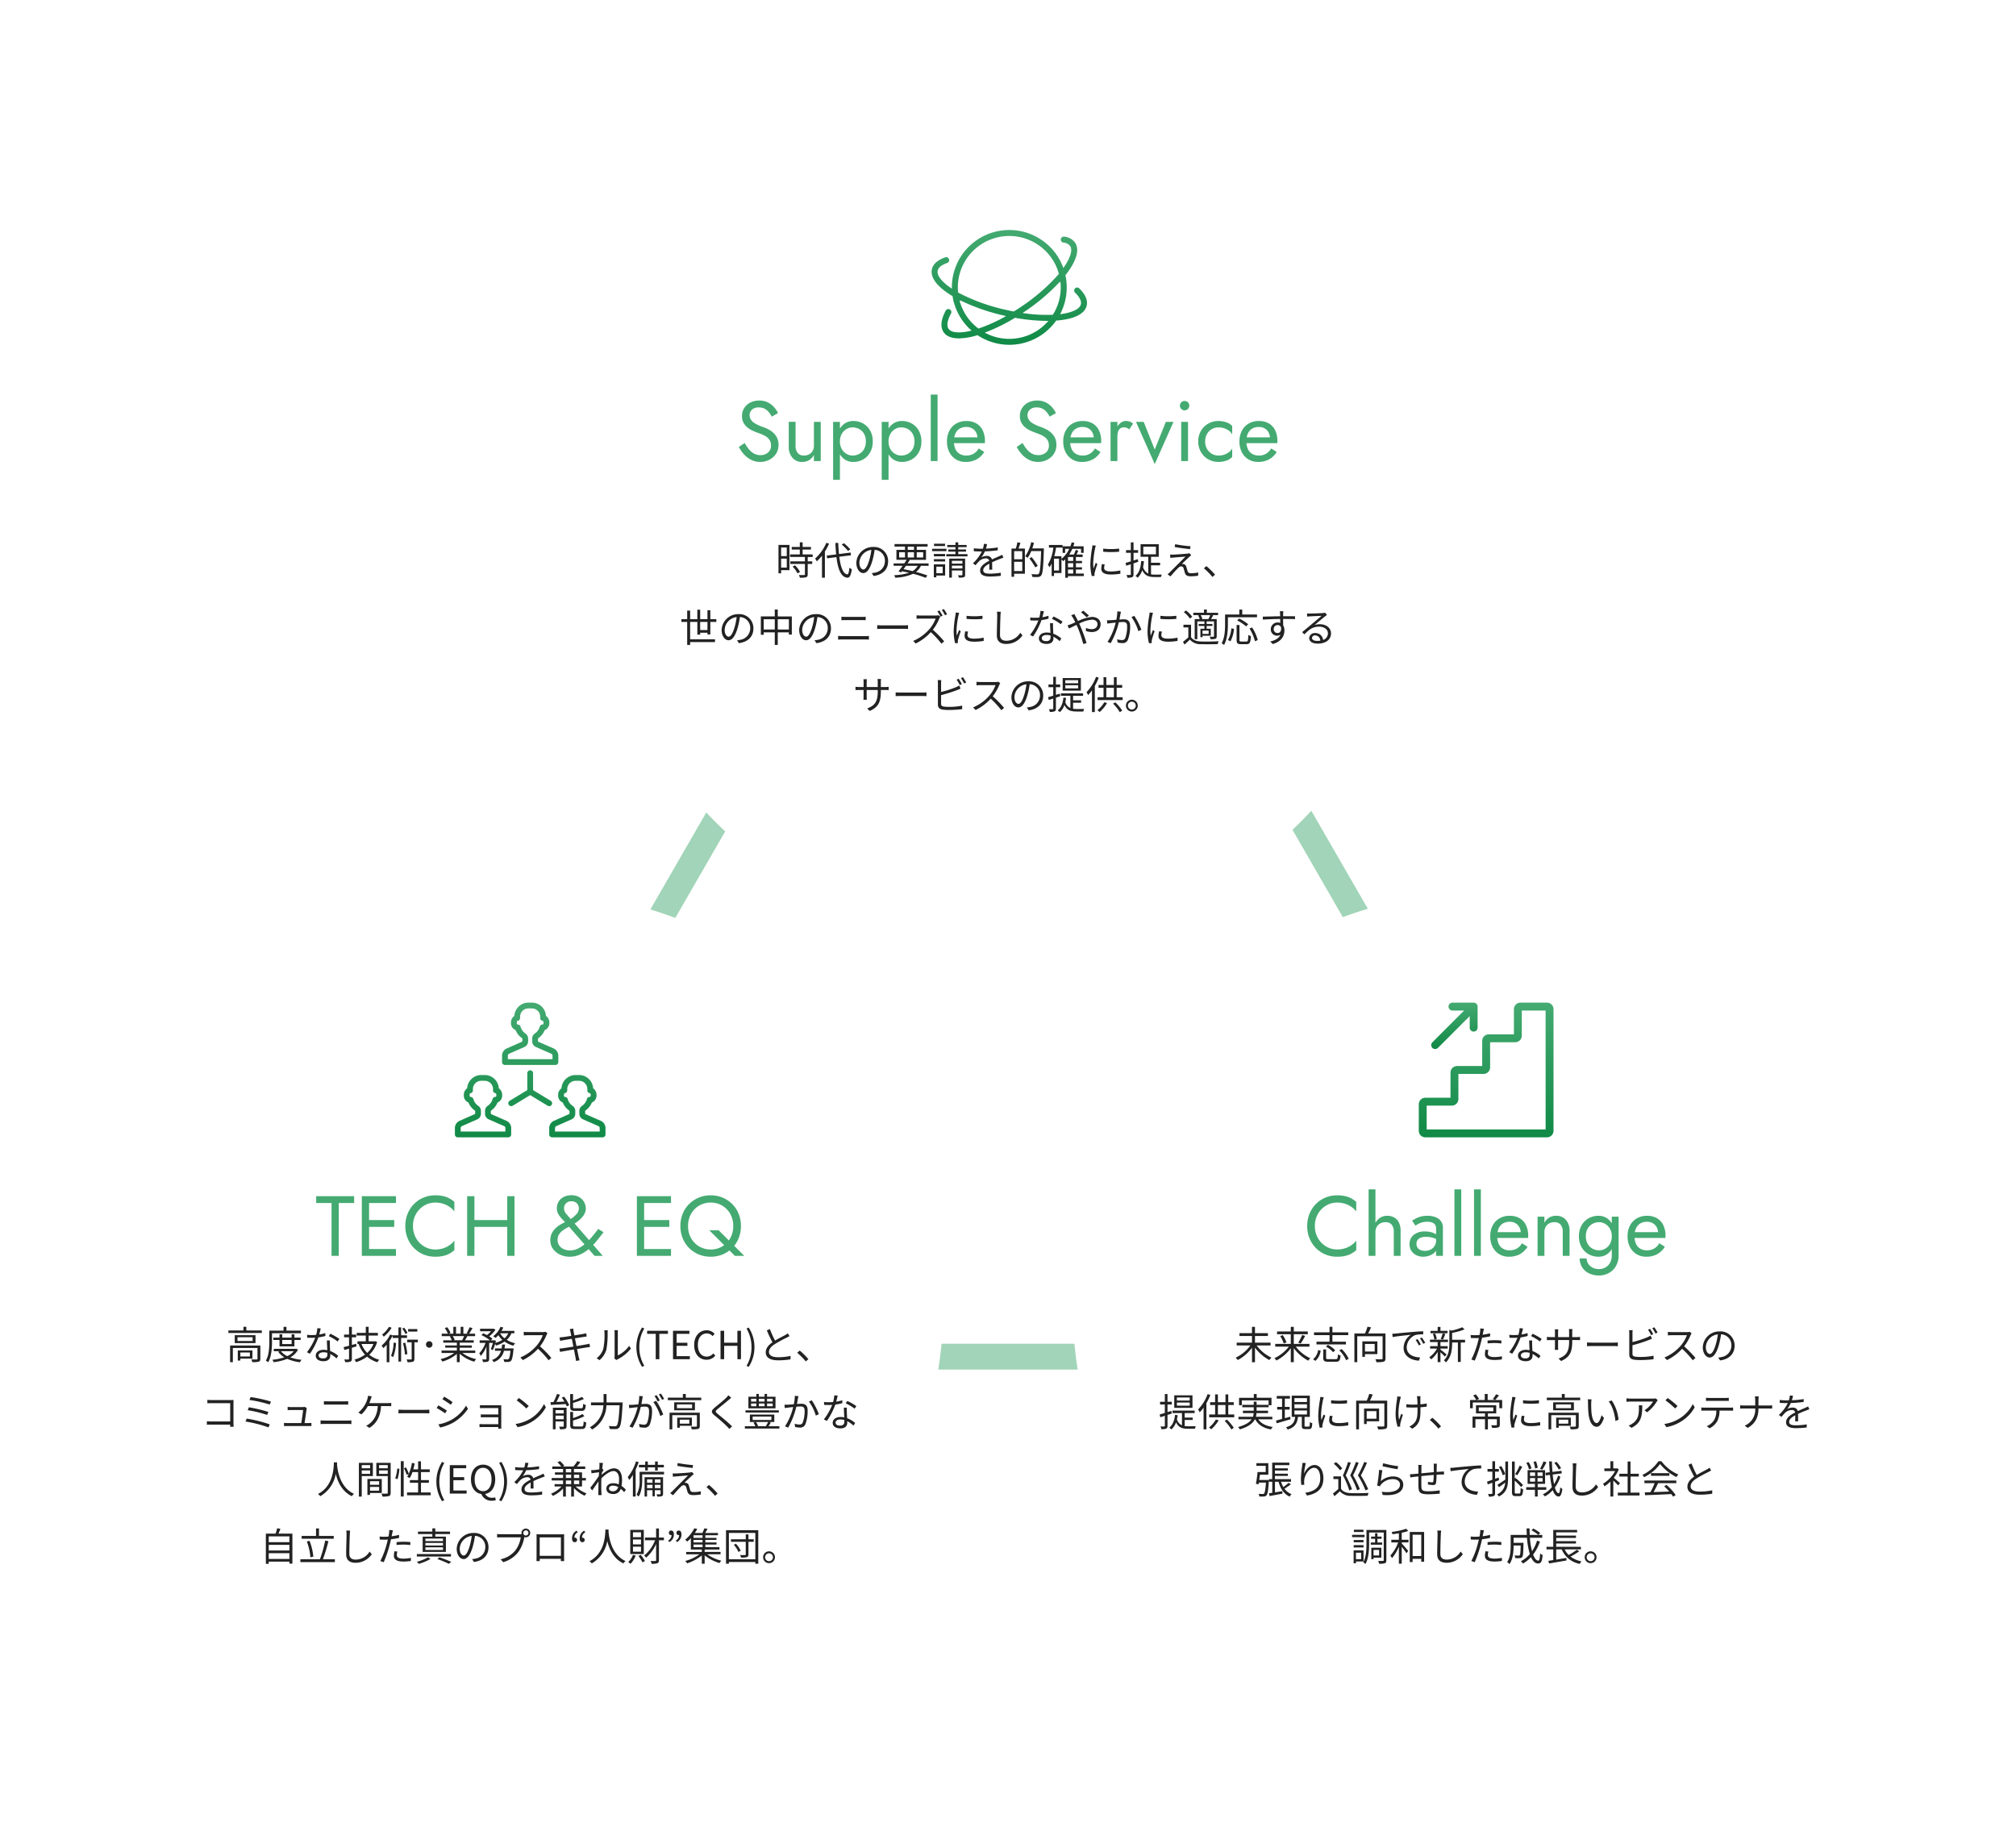 <svg xmlns="http://www.w3.org/2000/svg" xmlns:xlink="http://www.w3.org/1999/xlink" width="780" height="710" viewBox="0 0 780 710"><defs><filter id="a" x="185" y="0" width="410" height="410" filterUnits="userSpaceOnUse"><feOffset input="SourceAlpha"/><feGaussianBlur stdDeviation="15" result="b"/><feFlood flood-color="#44aa71" flood-opacity="0.314"/><feComposite operator="in" in2="b"/><feComposite in="SourceGraphic"/></filter><filter id="c" x="0" y="300" width="410" height="410" filterUnits="userSpaceOnUse"><feOffset input="SourceAlpha"/><feGaussianBlur stdDeviation="15" result="d"/><feFlood flood-color="#44aa71" flood-opacity="0.314"/><feComposite operator="in" in2="d"/><feComposite in="SourceGraphic"/></filter><filter id="e" x="370" y="300" width="410" height="410" filterUnits="userSpaceOnUse"><feOffset input="SourceAlpha"/><feGaussianBlur stdDeviation="15" result="f"/><feFlood flood-color="#44aa71" flood-opacity="0.314"/><feComposite operator="in" in2="f"/><feComposite in="SourceGraphic"/></filter><linearGradient id="g" x1="0.5" x2="0.5" y2="1" gradientUnits="objectBoundingBox"><stop offset="0" stop-color="#44aa71"/><stop offset="1" stop-color="#108a46"/></linearGradient></defs><g transform="translate(-330 -960)"><g transform="translate(479 1071)" fill="none" opacity="0.5"><path d="M241.5,0,483,419H0Z" stroke="none"/><path d="M 241.5 20.025 L 17.306 409 L 465.694 409 L 241.5 20.025 M 241.5 0 L 483 419 L 3.0517578125e-05 419 L 241.5 0 Z" stroke="none" fill="#44aa71"/></g><g transform="matrix(1, 0, 0, 1, 330, 960)" filter="url(#a)"><path d="M160,0A160,160,0,1,1,0,160,160,160,0,0,1,160,0Z" transform="translate(230 45)" fill="#fff"/></g><g transform="matrix(1, 0, 0, 1, 330, 960)" filter="url(#c)"><path d="M160,0A160,160,0,1,1,0,160,160,160,0,0,1,160,0Z" transform="translate(45 345)" fill="#fff"/></g><g transform="matrix(1, 0, 0, 1, 330, 960)" filter="url(#e)"><path d="M160,0A160,160,0,1,1,0,160,160,160,0,0,1,160,0Z" transform="translate(415 345)" fill="#fff"/></g><path d="M-101.888-7l-2.244,1.518a12.828,12.828,0,0,0,1.964,2.855A9.529,9.529,0,0,0-99.363-.479,7.611,7.611,0,0,0-95.882.33a7.713,7.713,0,0,0,2.657-.462,7.351,7.351,0,0,0,2.277-1.32,6.156,6.156,0,0,0,1.584-2.079,6.328,6.328,0,0,0,.577-2.739,6.1,6.1,0,0,0-.561-2.722,6.583,6.583,0,0,0-1.436-1.947,8.594,8.594,0,0,0-1.9-1.336,16.015,16.015,0,0,0-1.947-.858,16.928,16.928,0,0,1-3.185-1.4,4.828,4.828,0,0,1-1.667-1.518,3.318,3.318,0,0,1-.495-1.766,2.885,2.885,0,0,1,.858-2.029,3.621,3.621,0,0,1,2.739-.907,4.622,4.622,0,0,1,2.293.528,5.435,5.435,0,0,1,1.6,1.353,9.5,9.5,0,0,1,1.089,1.683l2.409-1.386a9.332,9.332,0,0,0-1.551-2.326,8.052,8.052,0,0,0-2.393-1.815,7.185,7.185,0,0,0-3.283-.709,7.51,7.51,0,0,0-3.465.775,5.952,5.952,0,0,0-2.376,2.128,5.608,5.608,0,0,0-.858,3.069,5.4,5.4,0,0,0,.611,2.673,6.008,6.008,0,0,0,1.567,1.832,10.036,10.036,0,0,0,2.013,1.221q1.056.479,1.914.776a22.264,22.264,0,0,1,2.492,1.04,5.405,5.405,0,0,1,1.9,1.5,3.9,3.9,0,0,1,.726,2.475,3.372,3.372,0,0,1-1.122,2.607,4.237,4.237,0,0,1-2.97,1.023A5.084,5.084,0,0,1-98.258-2.9a6.746,6.746,0,0,1-1.964-1.65A17.2,17.2,0,0,1-101.888-7Zm19.7,1.056v-9.24h-2.64v9.57a6.319,6.319,0,0,0,1.419,4.323A4.8,4.8,0,0,0-79.613.33a5.014,5.014,0,0,0,2.64-.677,5.353,5.353,0,0,0,1.881-2.03V0h2.64V-15.18h-2.64v9.24a4,4,0,0,1-.479,1.98,3.367,3.367,0,0,1-1.353,1.336,4.161,4.161,0,0,1-2.03.478,2.957,2.957,0,0,1-2.409-.99A4.265,4.265,0,0,1-82.187-5.94Zm17.16,13.2V-15.18h-2.64V7.26ZM-52.322-7.59a8.32,8.32,0,0,0-1.023-4.24,7.189,7.189,0,0,0-2.722-2.723,7.567,7.567,0,0,0-3.778-.957,5.839,5.839,0,0,0-3.317.957,6.354,6.354,0,0,0-2.244,2.723,10.127,10.127,0,0,0-.809,4.24,10.154,10.154,0,0,0,.809,4.224A6.339,6.339,0,0,0-63.162-.627,5.839,5.839,0,0,0-59.846.33a7.567,7.567,0,0,0,3.778-.957,7.157,7.157,0,0,0,2.722-2.739A8.342,8.342,0,0,0-52.322-7.59Zm-2.673,0a5.82,5.82,0,0,1-.71,2.97,4.743,4.743,0,0,1-1.881,1.848,5.4,5.4,0,0,1-2.59.627,4.621,4.621,0,0,1-2.277-.627A4.963,4.963,0,0,1-64.3-4.62a5.714,5.714,0,0,1-.726-2.97,5.714,5.714,0,0,1,.726-2.97,4.963,4.963,0,0,1,1.848-1.848,4.621,4.621,0,0,1,2.277-.627,5.4,5.4,0,0,1,2.59.627A4.743,4.743,0,0,1-55.7-10.56,5.82,5.82,0,0,1-54.994-7.59Zm8.778,14.85V-15.18h-2.64V7.26Zm12.7-14.85a8.32,8.32,0,0,0-1.023-4.24,7.189,7.189,0,0,0-2.722-2.723,7.567,7.567,0,0,0-3.778-.957,5.839,5.839,0,0,0-3.317.957A6.354,6.354,0,0,0-46.6-11.83,10.127,10.127,0,0,0-47.4-7.59,10.154,10.154,0,0,0-46.6-3.366,6.339,6.339,0,0,0-44.352-.627,5.839,5.839,0,0,0-41.036.33a7.567,7.567,0,0,0,3.778-.957,7.157,7.157,0,0,0,2.722-2.739A8.342,8.342,0,0,0-33.512-7.59Zm-2.673,0a5.82,5.82,0,0,1-.71,2.97,4.743,4.743,0,0,1-1.881,1.848,5.4,5.4,0,0,1-2.59.627,4.621,4.621,0,0,1-2.277-.627A4.963,4.963,0,0,1-45.491-4.62a5.714,5.714,0,0,1-.726-2.97,5.714,5.714,0,0,1,.726-2.97,4.963,4.963,0,0,1,1.848-1.848,4.621,4.621,0,0,1,2.277-.627,5.4,5.4,0,0,1,2.59.627,4.743,4.743,0,0,1,1.881,1.848A5.82,5.82,0,0,1-36.185-7.59Zm6.3-18.15V0h2.64V-25.74ZM-16.418.33a8.779,8.779,0,0,0,4.24-.974A7.973,7.973,0,0,0-9.191-3.531l-2.145-1.353a5.582,5.582,0,0,1-2.013,2.062,5.438,5.438,0,0,1-2.739.676,5,5,0,0,1-2.64-.66,4.15,4.15,0,0,1-1.65-1.914,7.408,7.408,0,0,1-.561-3.036,7.115,7.115,0,0,1,.611-2.954,4.223,4.223,0,0,1,1.65-1.848,4.946,4.946,0,0,1,2.59-.643,4.357,4.357,0,0,1,2.244.561,3.992,3.992,0,0,1,1.5,1.551A4.789,4.789,0,0,1-11.8-8.745a2.182,2.182,0,0,1-.1.578,2.25,2.25,0,0,1-.2.512l1.056-1.518h-10.89V-6.93H-8.96q0-.066.016-.313t.016-.479a9.35,9.35,0,0,0-.858-4.158,6.207,6.207,0,0,0-2.458-2.689,7.459,7.459,0,0,0-3.845-.941,7.691,7.691,0,0,0-3.944.99,6.823,6.823,0,0,0-2.64,2.772,8.783,8.783,0,0,0-.941,4.158A8.97,8.97,0,0,0-22.7-3.465,6.852,6.852,0,0,0-20.163-.677,6.994,6.994,0,0,0-16.418.33ZM5.627-7,3.383-5.478A12.828,12.828,0,0,0,5.346-2.624a9.529,9.529,0,0,0,2.8,2.145A7.611,7.611,0,0,0,11.633.33a7.713,7.713,0,0,0,2.656-.462,7.351,7.351,0,0,0,2.277-1.32A6.156,6.156,0,0,0,18.15-3.531a6.328,6.328,0,0,0,.577-2.739,6.1,6.1,0,0,0-.561-2.722,6.583,6.583,0,0,0-1.435-1.947,8.594,8.594,0,0,0-1.9-1.336,16.015,16.015,0,0,0-1.947-.858,16.928,16.928,0,0,1-3.185-1.4,4.828,4.828,0,0,1-1.667-1.518,3.318,3.318,0,0,1-.495-1.766A2.885,2.885,0,0,1,8.4-19.85a3.621,3.621,0,0,1,2.739-.907,4.622,4.622,0,0,1,2.294.528,5.435,5.435,0,0,1,1.6,1.353,9.5,9.5,0,0,1,1.089,1.683l2.409-1.386a9.332,9.332,0,0,0-1.551-2.326,8.052,8.052,0,0,0-2.392-1.815A7.185,7.185,0,0,0,11.3-23.43a7.51,7.51,0,0,0-3.465.775,5.952,5.952,0,0,0-2.376,2.128A5.608,5.608,0,0,0,4.6-17.457a5.4,5.4,0,0,0,.61,2.673,6.008,6.008,0,0,0,1.568,1.832,10.036,10.036,0,0,0,2.013,1.221q1.056.479,1.914.776A22.264,22.264,0,0,1,13.2-9.917a5.405,5.405,0,0,1,1.9,1.5,3.9,3.9,0,0,1,.726,2.475A3.372,3.372,0,0,1,14.7-3.333a4.237,4.237,0,0,1-2.97,1.023A5.084,5.084,0,0,1,9.257-2.9a6.746,6.746,0,0,1-1.964-1.65A17.2,17.2,0,0,1,5.627-7ZM28.562.33A8.779,8.779,0,0,0,32.8-.644a7.973,7.973,0,0,0,2.986-2.888L33.644-4.884a5.582,5.582,0,0,1-2.013,2.062,5.438,5.438,0,0,1-2.739.676,5,5,0,0,1-2.64-.66A4.15,4.15,0,0,1,24.6-4.719a7.408,7.408,0,0,1-.561-3.036,7.115,7.115,0,0,1,.611-2.954,4.223,4.223,0,0,1,1.65-1.848,4.946,4.946,0,0,1,2.59-.643,4.357,4.357,0,0,1,2.244.561,3.992,3.992,0,0,1,1.5,1.551,4.789,4.789,0,0,1,.545,2.343,2.182,2.182,0,0,1-.1.578,2.25,2.25,0,0,1-.2.512l1.056-1.518H23.051V-6.93H36.02q0-.066.017-.313t.016-.479a9.35,9.35,0,0,0-.858-4.158,6.207,6.207,0,0,0-2.458-2.689,7.459,7.459,0,0,0-3.845-.941,7.691,7.691,0,0,0-3.944.99,6.823,6.823,0,0,0-2.64,2.772,8.783,8.783,0,0,0-.941,4.158,8.97,8.97,0,0,0,.907,4.125A6.852,6.852,0,0,0,24.816-.677,6.994,6.994,0,0,0,28.562.33ZM42.322-15.18h-2.64V0h2.64Zm4.587,2.9,1.452-2.178a2.988,2.988,0,0,0-1.3-.842,5.28,5.28,0,0,0-1.535-.215,3.3,3.3,0,0,0-2.079.825,6.026,6.026,0,0,0-1.667,2.227,7.637,7.637,0,0,0-.643,3.218h1.188a8.051,8.051,0,0,1,.214-1.947,2.583,2.583,0,0,1,.776-1.353,2.264,2.264,0,0,1,1.551-.495,2.813,2.813,0,0,1,1.089.182A4.7,4.7,0,0,1,46.909-12.276Zm2.607-2.9,7.26,16.335,7.26-16.335h-2.97L56.777-4.455,52.487-15.18Zm17-6.27a1.741,1.741,0,0,0,.545,1.271,1.741,1.741,0,0,0,1.271.545,1.725,1.725,0,0,0,1.287-.545,1.768,1.768,0,0,0,.528-1.271,1.751,1.751,0,0,0-.528-1.287,1.751,1.751,0,0,0-1.287-.528,1.768,1.768,0,0,0-1.271.528A1.725,1.725,0,0,0,66.512-21.45Zm.5,6.27V0h2.64V-15.18ZM76.28-7.59a5.786,5.786,0,0,1,.676-2.822,4.956,4.956,0,0,1,1.848-1.93,5.118,5.118,0,0,1,2.657-.693,6.826,6.826,0,0,1,2.293.38,6.432,6.432,0,0,1,1.865,1.007,3.642,3.642,0,0,1,1.122,1.386v-3.3A5.112,5.112,0,0,0,84.48-15a9.116,9.116,0,0,0-3.02-.512,7.875,7.875,0,0,0-3.993,1.023,7.587,7.587,0,0,0-2.821,2.805,7.97,7.97,0,0,0-1.04,4.092,8,8,0,0,0,1.04,4.076A7.551,7.551,0,0,0,77.468-.693,7.875,7.875,0,0,0,81.461.33a9.116,9.116,0,0,0,3.02-.512,5.112,5.112,0,0,0,2.26-1.436v-3.3a3.861,3.861,0,0,1-1.122,1.37,6.213,6.213,0,0,1-1.865,1.023,6.826,6.826,0,0,1-2.293.379A5.026,5.026,0,0,1,78.8-2.855a5.109,5.109,0,0,1-1.848-1.931A5.691,5.691,0,0,1,76.28-7.59ZM96.74.33a8.779,8.779,0,0,0,4.241-.974,7.973,7.973,0,0,0,2.987-2.888l-2.145-1.353a5.582,5.582,0,0,1-2.013,2.062,5.438,5.438,0,0,1-2.739.676,5,5,0,0,1-2.64-.66,4.15,4.15,0,0,1-1.65-1.914,7.408,7.408,0,0,1-.561-3.036,7.114,7.114,0,0,1,.61-2.954,4.223,4.223,0,0,1,1.65-1.848,4.946,4.946,0,0,1,2.59-.643,4.357,4.357,0,0,1,2.244.561,3.992,3.992,0,0,1,1.5,1.551,4.789,4.789,0,0,1,.545,2.343,2.182,2.182,0,0,1-.1.578,2.25,2.25,0,0,1-.2.512l1.056-1.518H91.229V-6.93H104.2q0-.066.017-.313t.017-.479a9.35,9.35,0,0,0-.858-4.158,6.207,6.207,0,0,0-2.459-2.689,7.459,7.459,0,0,0-3.844-.941,7.691,7.691,0,0,0-3.944.99,6.823,6.823,0,0,0-2.64,2.772,8.783,8.783,0,0,0-.94,4.158,8.97,8.97,0,0,0,.908,4.125A6.852,6.852,0,0,0,92.994-.677,6.994,6.994,0,0,0,96.74.33Z" transform="translate(720 1138.43)" fill="#44aa71"/><path d="M-82.665-20.46h5.94V0h2.8V-20.46h5.94V-23.1H-82.665ZM-63.459,0H-51.81V-2.64H-63.459Zm0-20.46H-51.81V-23.1H-63.459Zm0,9.24H-52.47v-2.64H-63.459ZM-65.01-23.1V0H-62.2V-23.1Zm19.8,11.55a9.1,9.1,0,0,1,1.2-4.736,8.924,8.924,0,0,1,3.152-3.184,8.133,8.133,0,0,1,4.224-1.155,10.064,10.064,0,0,1,3.02.429,9.175,9.175,0,0,1,2.492,1.2,8.537,8.537,0,0,1,1.914,1.8v-3.7A9.851,9.851,0,0,0-32.373-22.8a12.507,12.507,0,0,0-4.257-.627,11.577,11.577,0,0,0-4.5.874,11.185,11.185,0,0,0-3.68,2.475A11.494,11.494,0,0,0-47.289-16.3a12.432,12.432,0,0,0-.891,4.752A12.432,12.432,0,0,0-47.289-6.8,11.494,11.494,0,0,0-44.814-3.02a11.185,11.185,0,0,0,3.68,2.475,11.577,11.577,0,0,0,4.5.875A12.507,12.507,0,0,0-32.373-.3,9.851,9.851,0,0,0-29.2-2.211v-3.7a8.537,8.537,0,0,1-1.914,1.8A9.175,9.175,0,0,1-33.61-2.9a10.064,10.064,0,0,1-3.02.429A8.133,8.133,0,0,1-40.854-3.63a8.884,8.884,0,0,1-3.152-3.2A9.127,9.127,0,0,1-45.21-11.55Zm22.506.33h15.84v-2.64H-22.7ZM-8.745-23.1V0H-5.94V-23.1Zm-15.51,0V0h2.805V-23.1ZM13.959-12.672,25.047,0h3.168L16.005-14.025q-.99-1.155-1.881-2.178a3.233,3.233,0,0,1-.891-2.145,2.721,2.721,0,0,1,.759-2.013A2.855,2.855,0,0,1,16.1-21.12a3.053,3.053,0,0,1,1.551.363,2.551,2.551,0,0,1,.973.99,3.024,3.024,0,0,1,.347,1.485A3.46,3.46,0,0,1,17.9-15.989a12,12,0,0,1-2.921,2.227q-.66.363-1.584.809a20.26,20.26,0,0,0-1.881,1.039,9.428,9.428,0,0,0-1.765,1.419A6.9,6.9,0,0,0,8.432-8.58,5.919,5.919,0,0,0,7.92-6.039,5.494,5.494,0,0,0,8.993-2.657,7.044,7.044,0,0,0,11.765-.446,8.526,8.526,0,0,0,15.345.33,9.844,9.844,0,0,0,19.4-.5a14.14,14.14,0,0,0,3.432-2.178,23.69,23.69,0,0,0,2.97-3.053q1.386-1.7,2.706-3.416l-2.046-1.287q-1.188,1.617-2.458,3.1A25.006,25.006,0,0,1,21.384-4.67a12.4,12.4,0,0,1-2.821,1.865,7.072,7.072,0,0,1-3.053.693,5.754,5.754,0,0,1-2.409-.5,4.159,4.159,0,0,1-1.733-1.419A3.715,3.715,0,0,1,10.725-6.2a3.778,3.778,0,0,1,.594-2.145,6.1,6.1,0,0,1,1.535-1.567,15.862,15.862,0,0,1,2-1.221q1.056-.544,1.947-1.073a18.876,18.876,0,0,0,2.046-1.4A9.746,9.746,0,0,0,20.361-15.1a6.458,6.458,0,0,0,.957-1.567,4.168,4.168,0,0,0,.33-1.617,5.122,5.122,0,0,0-.66-2.557,5.066,5.066,0,0,0-1.9-1.9,5.8,5.8,0,0,0-2.986-.726,6.517,6.517,0,0,0-2.921.627,4.827,4.827,0,0,0-2,1.782,4.977,4.977,0,0,0-.726,2.706,4.356,4.356,0,0,0,.643,2.31,10.11,10.11,0,0,0,1.485,1.9Q13.431-13.3,13.959-12.672ZM42.966,0H54.615V-2.64H42.966Zm0-20.46H54.615V-23.1H42.966Zm0,9.24H53.955v-2.64H42.966ZM41.415-23.1V0H44.22V-23.1Zm19.8,11.55A9.406,9.406,0,0,1,62.354-16.2a8.551,8.551,0,0,1,3.118-3.234,8.552,8.552,0,0,1,4.488-1.188,8.529,8.529,0,0,1,4.5,1.188,8.591,8.591,0,0,1,3.1,3.234,9.406,9.406,0,0,1,1.138,4.653A9.406,9.406,0,0,1,77.567-6.9a8.591,8.591,0,0,1-3.1,3.234,8.529,8.529,0,0,1-4.5,1.188,8.552,8.552,0,0,1-4.488-1.188A8.551,8.551,0,0,1,62.354-6.9,9.406,9.406,0,0,1,61.215-11.55Zm-2.97,0a12.458,12.458,0,0,0,.875,4.686,11.282,11.282,0,0,0,2.458,3.779A11.48,11.48,0,0,0,65.307-.577,11.818,11.818,0,0,0,69.96.33,11.784,11.784,0,0,0,74.63-.577a11.527,11.527,0,0,0,3.713-2.508A11.282,11.282,0,0,0,80.8-6.864a12.458,12.458,0,0,0,.874-4.686,12.422,12.422,0,0,0-.874-4.7,11.322,11.322,0,0,0-2.459-3.762,11.527,11.527,0,0,0-3.713-2.508,11.784,11.784,0,0,0-4.669-.907,11.818,11.818,0,0,0-4.653.907,11.48,11.48,0,0,0-3.729,2.508,11.322,11.322,0,0,0-2.458,3.762A12.422,12.422,0,0,0,58.245-11.55ZM69.432-9.9l9.9,9.9h3.63l-9.9-9.9Z" transform="translate(535 1446)" fill="#44aa71"/><path d="M-66.264-11.55a9.1,9.1,0,0,1,1.2-4.736,8.924,8.924,0,0,1,3.152-3.184,8.133,8.133,0,0,1,4.224-1.155,10.064,10.064,0,0,1,3.019.429,9.175,9.175,0,0,1,2.492,1.2,8.537,8.537,0,0,1,1.914,1.8v-3.7A9.851,9.851,0,0,0-53.427-22.8a12.507,12.507,0,0,0-4.257-.627,11.577,11.577,0,0,0-4.5.874,11.185,11.185,0,0,0-3.68,2.475A11.494,11.494,0,0,0-68.343-16.3a12.431,12.431,0,0,0-.891,4.752A12.431,12.431,0,0,0-68.343-6.8,11.494,11.494,0,0,0-65.868-3.02a11.185,11.185,0,0,0,3.68,2.475,11.577,11.577,0,0,0,4.5.875A12.507,12.507,0,0,0-53.427-.3a9.851,9.851,0,0,0,3.168-1.914v-3.7a8.537,8.537,0,0,1-1.914,1.8,9.175,9.175,0,0,1-2.492,1.2,10.064,10.064,0,0,1-3.019.429A8.133,8.133,0,0,1-61.908-3.63a8.884,8.884,0,0,1-3.152-3.2A9.127,9.127,0,0,1-66.264-11.55Zm23.43-14.19h-2.64V0h2.64Zm7.095,16.5V0h2.64V-9.57a7.508,7.508,0,0,0-.644-3.3,4.421,4.421,0,0,0-1.815-1.98,5.522,5.522,0,0,0-2.755-.66,4.815,4.815,0,0,0-2.789.825A5.7,5.7,0,0,0-43-12.458a7.171,7.171,0,0,0-.693,3.218h.858a3.929,3.929,0,0,1,.479-1.947A3.478,3.478,0,0,1-41-12.54a4.049,4.049,0,0,1,2.03-.495,3,3,0,0,1,2.425.957A4.3,4.3,0,0,1-35.739-9.24Zm8.778,4.554a2.5,2.5,0,0,1,.4-1.419,2.552,2.552,0,0,1,1.2-.924,5.615,5.615,0,0,1,2.1-.33,9.51,9.51,0,0,1,2.607.346,8.115,8.115,0,0,1,2.376,1.139V-7.425a4.67,4.67,0,0,0-.891-.776,6.769,6.769,0,0,0-1.765-.858,8.583,8.583,0,0,0-2.756-.38A6.534,6.534,0,0,0-28.066-8.1a4.43,4.43,0,0,0-1.568,3.548,4.651,4.651,0,0,0,.726,2.64A4.734,4.734,0,0,0-26.978-.248a5.914,5.914,0,0,0,2.59.578,7.348,7.348,0,0,0,2.525-.462,5.317,5.317,0,0,0,2.145-1.419,3.435,3.435,0,0,0,.875-2.409l-.528-1.98a3.818,3.818,0,0,1-.578,2.1,3.9,3.9,0,0,1-1.551,1.4,4.772,4.772,0,0,1-2.194.495,4.336,4.336,0,0,1-1.7-.314A2.513,2.513,0,0,1-26.549-3.2,2.64,2.64,0,0,1-26.961-4.686Zm-.4-7q.363-.264.99-.627a6.942,6.942,0,0,1,1.535-.627A7.258,7.258,0,0,1-22.8-13.2a6.4,6.4,0,0,1,1.32.132,3.41,3.41,0,0,1,1.106.429,2.026,2.026,0,0,1,.742.809,2.833,2.833,0,0,1,.264,1.3V0h2.64V-10.89a4.155,4.155,0,0,0-.743-2.508,4.669,4.669,0,0,0-2.079-1.568,8.227,8.227,0,0,0-3.118-.545,9.362,9.362,0,0,0-3.614.627,11.726,11.726,0,0,0-2.36,1.254ZM-12.276-25.74V0h2.64V-25.74Zm7.59,0V0h2.64V-25.74ZM8.778.33a8.779,8.779,0,0,0,4.24-.974,7.973,7.973,0,0,0,2.986-2.888L13.86-4.884a5.582,5.582,0,0,1-2.013,2.062,5.438,5.438,0,0,1-2.739.676,5,5,0,0,1-2.64-.66,4.15,4.15,0,0,1-1.65-1.914,7.408,7.408,0,0,1-.561-3.036,7.115,7.115,0,0,1,.611-2.954,4.223,4.223,0,0,1,1.65-1.848A4.946,4.946,0,0,1,9.108-13.2a4.357,4.357,0,0,1,2.244.561,3.992,3.992,0,0,1,1.5,1.551A4.789,4.789,0,0,1,13.4-8.745a2.182,2.182,0,0,1-.1.578,2.25,2.25,0,0,1-.2.512l1.056-1.518H3.267V-6.93H16.236q0-.066.017-.313t.016-.479a9.35,9.35,0,0,0-.858-4.158,6.207,6.207,0,0,0-2.458-2.689,7.459,7.459,0,0,0-3.845-.941,7.691,7.691,0,0,0-3.944.99,6.823,6.823,0,0,0-2.64,2.772A8.783,8.783,0,0,0,1.584-7.59a8.97,8.97,0,0,0,.908,4.125A6.852,6.852,0,0,0,5.033-.677,6.994,6.994,0,0,0,8.778.33ZM29.634-9.24V0h2.64V-9.57a6.354,6.354,0,0,0-1.4-4.34,4.808,4.808,0,0,0-3.812-1.6,5.135,5.135,0,0,0-2.624.66,5.128,5.128,0,0,0-1.9,2.046V-15.18H19.9V0h2.64V-9.24a4,4,0,0,1,.479-1.98,3.367,3.367,0,0,1,1.353-1.337,4.161,4.161,0,0,1,2.03-.479,3.007,3.007,0,0,1,2.409.957A4.242,4.242,0,0,1,29.634-9.24ZM36.2.99a6.277,6.277,0,0,0,.957,3.449,6.37,6.37,0,0,0,2.656,2.326,8.849,8.849,0,0,0,3.911.825,7.769,7.769,0,0,0,3.63-.891,7.131,7.131,0,0,0,2.8-2.657A8.185,8.185,0,0,0,51.249-.33V-15.18h-2.64V-.33a5.869,5.869,0,0,1-.743,3.119A4.614,4.614,0,0,1,46,4.554a5.043,5.043,0,0,1-2.277.561,5.42,5.42,0,0,1-2.574-.578A4.345,4.345,0,0,1,39.468,3.02,3.731,3.731,0,0,1,38.874.99Zm-.3-8.58a8.342,8.342,0,0,0,1.023,4.224A7.122,7.122,0,0,0,39.666-.627,7.594,7.594,0,0,0,43.428.33a5.818,5.818,0,0,0,3.333-.957,6.385,6.385,0,0,0,2.228-2.739A10.154,10.154,0,0,0,49.8-7.59a10.127,10.127,0,0,0-.808-4.24,6.4,6.4,0,0,0-2.228-2.723,5.818,5.818,0,0,0-3.333-.957,7.594,7.594,0,0,0-3.762.957,7.154,7.154,0,0,0-2.739,2.723A8.32,8.32,0,0,0,35.9-7.59Zm2.673,0a5.82,5.82,0,0,1,.709-2.97,4.713,4.713,0,0,1,1.9-1.848,5.431,5.431,0,0,1,2.574-.627,4.374,4.374,0,0,1,1.716.363,5.051,5.051,0,0,1,1.568,1.056,5.182,5.182,0,0,1,1.138,1.7,5.891,5.891,0,0,1,.429,2.326,5.714,5.714,0,0,1-.726,2.97,4.963,4.963,0,0,1-1.848,1.848,4.621,4.621,0,0,1-2.277.627,5.431,5.431,0,0,1-2.574-.627,4.713,4.713,0,0,1-1.9-1.848A5.82,5.82,0,0,1,38.577-7.59ZM61.908.33a8.779,8.779,0,0,0,4.241-.974,7.973,7.973,0,0,0,2.987-2.888L66.99-4.884a5.582,5.582,0,0,1-2.013,2.062,5.438,5.438,0,0,1-2.739.676,5,5,0,0,1-2.64-.66,4.15,4.15,0,0,1-1.65-1.914,7.408,7.408,0,0,1-.561-3.036A7.115,7.115,0,0,1,58-10.709a4.223,4.223,0,0,1,1.65-1.848,4.946,4.946,0,0,1,2.59-.643,4.357,4.357,0,0,1,2.244.561,3.992,3.992,0,0,1,1.5,1.551,4.789,4.789,0,0,1,.545,2.343,2.182,2.182,0,0,1-.1.578,2.25,2.25,0,0,1-.2.512l1.056-1.518H56.4V-6.93H69.366q0-.066.017-.313t.016-.479a9.35,9.35,0,0,0-.858-4.158,6.207,6.207,0,0,0-2.459-2.689,7.459,7.459,0,0,0-3.844-.941,7.691,7.691,0,0,0-3.944.99,6.823,6.823,0,0,0-2.64,2.772,8.783,8.783,0,0,0-.941,4.158,8.97,8.97,0,0,0,.908,4.125A6.852,6.852,0,0,0,58.163-.677,6.994,6.994,0,0,0,61.908.33Z" transform="translate(905 1446)" fill="#44aa71"/><path d="M10991.75,8924.258a1.123,1.123,0,0,1-1.125-1.122v-2.485a3.069,3.069,0,0,1,1.96-2.844l5.751-2.542c.1-.039.13-.083.13-.133v-1.1a.118.118,0,0,0-.055-.1,6.943,6.943,0,0,1-2.543-3.156,2.878,2.878,0,0,1-1.788-2.863,3.061,3.061,0,0,1,1.293-2.631,5.46,5.46,0,0,1,5.448-5.141h1.346a5.461,5.461,0,0,1,5.45,5.141,3.053,3.053,0,0,1,1.3,2.631,2.88,2.88,0,0,1-1.791,2.863,6.906,6.906,0,0,1-2.545,3.156.115.115,0,0,0-.053.1v1.1a.123.123,0,0,0,.077.113l5.884,2.581a3.048,3.048,0,0,1,1.907,2.824v2.487a1.121,1.121,0,0,1-1.116,1.12Zm6.025-14.833a4.667,4.667,0,0,0,1.888,2.645,2.35,2.35,0,0,1,1.044,1.962v1.1a2.372,2.372,0,0,1-1.517,2.205l-5.752,2.543a.829.829,0,0,0-.569.773v1.362h17.285v-1.368a.811.811,0,0,0-.52-.754l-5.882-2.579a2.358,2.358,0,0,1-1.468-2.186v-1.1a2.354,2.354,0,0,1,1.045-1.963,4.667,4.667,0,0,0,1.888-2.645,1.111,1.111,0,0,1,1.247-.812,1.09,1.09,0,0,0,.207-.7.986.986,0,0,0-.246-.735,1.042,1.042,0,0,1-1.042-1.036c0-.022,0-.045,0-.066v-.481a3.218,3.218,0,0,0-3.22-3.214h-1.346a3.217,3.217,0,0,0-3.215,3.214v.481a1.123,1.123,0,0,1-1.122,1.122,1.984,1.984,0,0,0-.166.719,1.087,1.087,0,0,0,.213.707,1.247,1.247,0,0,1,.135-.008A1.164,1.164,0,0,1,10997.775,8909.425Zm-42.521,14.833a1.123,1.123,0,0,1-1.125-1.122v-2.485a3.065,3.065,0,0,1,1.96-2.844l5.751-2.542c.1-.039.13-.083.13-.133v-1.1a.112.112,0,0,0-.055-.1,6.943,6.943,0,0,1-2.543-3.156,2.878,2.878,0,0,1-1.788-2.863,3.061,3.061,0,0,1,1.293-2.631,5.46,5.46,0,0,1,5.447-5.141h1.352a5.46,5.46,0,0,1,5.445,5.141,3.053,3.053,0,0,1,1.3,2.631,2.88,2.88,0,0,1-1.791,2.863,6.9,6.9,0,0,1-2.543,3.156.11.11,0,0,0-.055.1v1.1a.123.123,0,0,0,.077.113l5.884,2.581a3.048,3.048,0,0,1,1.907,2.824v2.487a1.121,1.121,0,0,1-1.122,1.12Zm6.022-14.833a4.667,4.667,0,0,0,1.888,2.645,2.35,2.35,0,0,1,1.044,1.962v1.1a2.378,2.378,0,0,1-1.512,2.2l-5.751,2.543a.825.825,0,0,0-.572.771v1.368h17.282v-1.368a.808.808,0,0,0-.518-.754l-5.881-2.579a2.352,2.352,0,0,1-1.468-2.186v-1.1a2.345,2.345,0,0,1,1.039-1.963,4.663,4.663,0,0,0,1.894-2.645,1.107,1.107,0,0,1,1.244-.812,1.079,1.079,0,0,0,.207-.7,1,1,0,0,0-.243-.735,1.038,1.038,0,0,1-1.042-1.036v-.548a3.215,3.215,0,0,0-3.215-3.214h-1.351a3.217,3.217,0,0,0-3.215,3.214v.481a1.123,1.123,0,0,1-1.122,1.122,2.046,2.046,0,0,0-.166.719,1.1,1.1,0,0,0,.216.707,1.14,1.14,0,0,1,.129-.007A1.172,1.172,0,0,1,10961.277,8909.425Zm28.771,2.614-6.786-4.12-6.784,4.117a1.121,1.121,0,0,1-1.16-1.918l6.829-4.138v-6.517a1.118,1.118,0,1,1,2.235,0v6.515l6.827,4.14a1.122,1.122,0,0,1-1.161,1.921Zm-16.547-15.789a1.123,1.123,0,0,1-1.122-1.122v-2.487a3.066,3.066,0,0,1,1.957-2.845l5.754-2.539c.1-.042.127-.086.127-.136v-1.105a.109.109,0,0,0-.052-.1,6.922,6.922,0,0,1-2.546-3.153,2.887,2.887,0,0,1-1.788-2.863,3.062,3.062,0,0,1,1.3-2.628,5.464,5.464,0,0,1,5.447-5.144h1.352a5.464,5.464,0,0,1,5.445,5.144,3.06,3.06,0,0,1,1.3,2.631,2.88,2.88,0,0,1-1.791,2.863,6.867,6.867,0,0,1-2.546,3.153.121.121,0,0,0-.055.1v1.105a.117.117,0,0,0,.077.113l5.884,2.581a3.054,3.054,0,0,1,1.9,2.827v2.487a1.118,1.118,0,0,1-1.113,1.117Zm6.025-14.833a4.667,4.667,0,0,0,1.888,2.645,2.357,2.357,0,0,1,1.044,1.96v1.1a2.373,2.373,0,0,1-1.517,2.208l-5.749,2.534a.836.836,0,0,0-.569.776l0,1.368h17.282v-1.365a.81.81,0,0,0-.515-.754l-5.881-2.582a2.345,2.345,0,0,1-1.468-2.186v-1.108a2.347,2.347,0,0,1,1.042-1.957,4.672,4.672,0,0,0,1.891-2.645,1.116,1.116,0,0,1,1.244-.812,1.079,1.079,0,0,0,.207-.7.979.979,0,0,0-.243-.732,1.039,1.039,0,0,1-1.042-1.042v-.545a3.219,3.219,0,0,0-3.215-3.214h-1.351a3.217,3.217,0,0,0-3.215,3.214v.481a1.123,1.123,0,0,1-1.122,1.122,2.032,2.032,0,0,0-.166.719,1.1,1.1,0,0,0,.216.707,1.135,1.135,0,0,1,.128-.007A1.174,1.174,0,0,1,10979.526,8881.417Z" transform="translate(-10448.129 -7524.129)" stroke="rgba(0,0,0,0)" stroke-width="1" fill="url(#g)"/><path d="M10791.07,9063.431a22.212,22.212,0,0,1-12.3-3.73,26,26,0,0,1-7.19,1.25c-2.806,0-4.834-.809-5.929-2.414-.942-1.38-1.562-3.954.85-8.378a1.158,1.158,0,0,1,2.031,1.108c-1.447,2.647-1.789,4.769-.969,5.966,1.081,1.588,4.407,1.825,8.9.7a22.194,22.194,0,0,1-6.855-11.017,1.157,1.157,0,0,1-.191-.744c-.129-.521-.23-1.047-.309-1.577-5.918-3.517-8.743-7.222-7.977-10.455.323-1.377,1.475-3.289,5.141-4.552a1.155,1.155,0,1,1,.755,2.184c-1.475.513-3.3,1.426-3.645,2.895-.45,1.9,1.569,4.464,5.476,7.043q-.006-.245-.006-.489v-.006a22.015,22.015,0,0,1,1.438-7.881l.03-.08c.011-.027.021-.054.031-.08.021-.054.042-.106.063-.16l.006-.013a22.22,22.22,0,0,1,33.356-10h0l.007,0q.372.261.734.536l.073.056.018.014a22,22,0,0,1,7.373,10.109c2.686-3.772,3.685-6.95,2.606-8.533a3.634,3.634,0,0,0-2.623-1.32,1.155,1.155,0,0,1,.331-2.286,5.8,5.8,0,0,1,4.207,2.306c1.876,2.749.55,7.221-3.726,12.621a17.727,17.727,0,0,1,.325,1.881,21.027,21.027,0,0,1,.182,2.836,22.091,22.091,0,0,1-2.56,10.365c4.589-.558,7.595-1.968,8.032-3.834.369-1.554-.991-3.278-2.2-4.457a1.159,1.159,0,0,1,1.529-1.743,1.216,1.216,0,0,1,.087.087c2.963,2.89,3.175,5.209,2.836,6.643-.759,3.241-4.938,5.286-11.8,5.772a22.179,22.179,0,0,1-18.116,9.377Zm4.839-2.9a19.852,19.852,0,0,0,10.269-6.354l-.5,0a71.066,71.066,0,0,1-12.4-1.2,67.5,67.5,0,0,1-11.705,5.739A19.823,19.823,0,0,0,10795.909,9060.529Zm-16.787-3.385a61.135,61.135,0,0,0,10.717-4.846c-.418-.092-.854-.189-1.311-.294a76.6,76.6,0,0,1-11.857-3.739q-2.323-.942-4.587-2.034c-.071.084-.141.168-.21.252A19.809,19.809,0,0,0,10779.122,9057.145Zm17.089-6.025a59.8,59.8,0,0,0,11.71.688,19.863,19.863,0,0,0,3.045-10.59,18.992,18.992,0,0,0-.1-1.971c-.095-.052-.189-.1-.286-.156q-1.928,2.057-4,3.965a75.812,75.812,0,0,1-9.271,7.319c-.364.253-.729.5-1.09.736Zm-3.4-.581c.281-.175.573-.357.872-.547.747-.474,1.537-.985,2.321-1.522a73.72,73.72,0,0,0,13.452-11.588c.271-.312.538-.622.791-.929q-.13-.482-.284-.955l-.015-.047c0-.014-.01-.027-.014-.041a19.906,19.906,0,0,0-38.752,5.22c-.02.361-.028.724-.028,1.086a18.492,18.492,0,0,0,.1,1.961l.077.043c.32.176.645.352.982.534l.02.01a74.067,74.067,0,0,0,16.719,5.985c1.136.262,2.134.478,3.059.659Q10792.469,9050.476,10792.813,9050.538Z" transform="translate(-10070.563 -7970)" stroke="rgba(0,0,0,0)" stroke-width="1" fill="url(#g)"/><path d="M44.4,6.44V9.77H42.22V6.44ZM42.22,14.21V10.745H44.4V14.21Zm3.225-8.775H41.2v11h1.02V15.215h3.225Zm1.23,8.4a11.57,11.57,0,0,1,1.905,2.64l.945-.6a10.605,10.605,0,0,0-1.95-2.55Zm7.74-3.72v-.99h-3.87V7.22H53.77V6.23H50.545V4.445H49.45V6.23H46.33v.99h3.12v1.9H45.685v.99H51.43V11.81H45.76v.99h5.67v4.005c0,.225-.075.285-.33.3-.24.015-1.065.015-1.995-.015a3.406,3.406,0,0,1,.36,1.035,8.582,8.582,0,0,0,2.43-.18c.45-.165.615-.495.615-1.125V12.8h1.74v-.99H52.51V10.115Zm14.55-2.94a15.829,15.829,0,0,0-2.475-2.4l-.81.54A16,16,0,0,1,68.1,7.775ZM59.71,4.625a16.815,16.815,0,0,1-4.335,6.09,7.329,7.329,0,0,1,.645,1.08,17,17,0,0,0,2.01-2.2v8.535h1.125V7.985a20.219,20.219,0,0,0,1.605-3.03Zm9.54,4.83L69.1,8.4l-4.485.57c-.15-1.32-.24-2.775-.285-4.29H63.22c.06,1.56.165,3.045.285,4.44l-3.63.45.15,1.05,3.6-.45c.57,4.68,1.77,7.785,4.23,7.965.78.045,1.38-.735,1.71-3.3a4.537,4.537,0,0,1-.93-.585c-.15,1.725-.39,2.61-.825,2.58-1.6-.15-2.58-2.835-3.09-6.81Zm14.37,2.3a5.435,5.435,0,0,0-5.745-5.52,6.393,6.393,0,0,0-6.555,6.1c0,2.475,1.335,4.005,2.67,4.005,1.4,0,2.58-1.575,3.5-4.665a29.507,29.507,0,0,0,.9-4.32,4.177,4.177,0,0,1,4,4.35,4.53,4.53,0,0,1-3.81,4.455,11.331,11.331,0,0,1-1.29.195L78,17.465C81.55,17,83.62,14.9,83.62,11.75Zm-11.13.48a5.232,5.232,0,0,1,4.65-4.86,24.508,24.508,0,0,1-.84,4.05c-.765,2.535-1.56,3.54-2.265,3.54C73.36,14.96,72.49,14.12,72.49,12.23Zm22.59,1.29a5.351,5.351,0,0,1-2,2.055c-1.125-.27-2.31-.525-3.5-.75.3-.4.615-.855.93-1.3Zm-7.2-5.25h2.265V10.3H87.88Zm3.33-2.175h2.415v1.26H91.21ZM97.18,8.27V10.3H94.69V8.27ZM91.21,10.3V8.27h2.415V10.3Zm8.07,3.225v-.93H91.15c.3-.435.585-.87.84-1.275l-.4-.105h6.69V7.355H94.69V6.095H98.9V5.1H86.1v.99h4.05v1.26H86.83V11.21h3.945c-.27.435-.585.9-.9,1.38h-4.14v.93h3.5c-.57.795-1.125,1.575-1.59,2.16l1.05.36L89,15.635q1.373.27,2.7.585a20.7,20.7,0,0,1-5.76.945,2.921,2.921,0,0,1,.42.96,18.435,18.435,0,0,0,6.93-1.515,40.454,40.454,0,0,1,4.845,1.56l.675-.9c-1.155-.435-2.685-.915-4.4-1.365a6.169,6.169,0,0,0,1.89-2.385Zm6.36-8.55h-4.26v.9h4.26Zm.54,1.965h-5.55V7.85h5.55Zm-.51,2.025h-4.35v.885h4.35Zm-4.35,2.88h4.35v-.9h-4.35Zm3.4,2.025v2.52H102.28v-2.52Zm.96-.915h-4.38v5.025h.975v-.69h3.4Zm2.61,1.59V13.46h4.065v1.08Zm4.065-2.94v1.065h-4.065V11.6Zm1.05-.855h-6.15V18.11h1.035V15.335h4.065v1.62c0,.18-.045.225-.225.24s-.81.015-1.485-.015a2.659,2.659,0,0,1,.315.915,6.443,6.443,0,0,0,1.95-.15c.39-.165.5-.435.5-.975ZM110.74,9.02V8.03h3.03V7.2h-3.03V6.3H114v-.84H110.74V4.445h-1.065v1.02H106.51V6.3h3.165v.9H106.9V8.03h2.775v.99h-3.54v.855h8.19V9.02ZM121.9,5.135l-1.23-.105a7.684,7.684,0,0,1-.375,1.875c-.33.015-.675.015-.99.015a21.955,21.955,0,0,1-2.535-.165V7.88c.825.06,1.815.09,2.46.09h.66a15.823,15.823,0,0,1-3.465,4.59l1.02.75a19.817,19.817,0,0,1,1.365-1.56,3.949,3.949,0,0,1,2.58-1.1,1.252,1.252,0,0,1,1.365.93c-1.755.915-3.54,2.025-3.54,3.8,0,1.83,1.725,2.295,3.87,2.295a35.237,35.237,0,0,0,4.11-.27l.03-1.2a26.71,26.71,0,0,1-4.095.36c-1.545,0-2.715-.18-2.715-1.35,0-.99.975-1.785,2.37-2.52,0,.8-.015,1.77-.045,2.34H123.9c-.015-.735-.03-2.01-.045-2.88,1.14-.54,2.205-.975,3.045-1.29a13.061,13.061,0,0,1,1.335-.48l-.495-1.125c-.42.225-.78.39-1.23.585-.78.36-1.695.72-2.715,1.215a1.937,1.937,0,0,0-2.01-1.35,4.3,4.3,0,0,0-2.085.555,11.91,11.91,0,0,0,1.35-2.325,43.388,43.388,0,0,0,4.98-.42l.015-1.11a36.89,36.89,0,0,1-4.575.465A15.313,15.313,0,0,0,121.9,5.135Zm13.62,5.85h-3.15V7.85h3.15Zm-3.15,4.59v-3.6h3.15v3.6Zm1.26-11.16a18.515,18.515,0,0,1-.6,2.43h-1.68v10.92h1.02V16.58h4.17V6.845h-2.49c.255-.645.525-1.47.78-2.2ZM143.875,6.8H139.39a21.071,21.071,0,0,0,.645-2.16l-1.065-.255a15.22,15.22,0,0,1-2.295,5.445,8.2,8.2,0,0,1,.915.63A12.63,12.63,0,0,0,139,7.835h3.81c-.195,5.97-.42,8.25-.915,8.775-.15.195-.315.225-.615.225-.345,0-1.245,0-2.22-.09a2.58,2.58,0,0,1,.375,1.095,15.808,15.808,0,0,0,2.22.015,1.492,1.492,0,0,0,1.185-.6c.6-.735.795-3.045,1.035-9.885Zm-2.37,6.75a29.348,29.348,0,0,0-2.355-3.39l-.87.51a26.687,26.687,0,0,1,2.28,3.465Zm11.7,1.425h2.025v1.56h-2.025Zm2.025-3.33h-2.025v-1.53h2.025Zm0,2.46h-2.025v-1.59h2.025Zm-5.49,1.23H147.8v-4.56h1.935Zm9.6,1.2h-3.06v-1.56h2.355V14.1H156.28v-1.59h2.355v-.87H156.28v-1.53h2.6V9.17h-2.37c.225-.465.48-1.005.72-1.515l-1.05-.255a15.584,15.584,0,0,1-.675,1.77h-1.83a14.284,14.284,0,0,0,1.215-2.22h3.375V8.525h1.005V5.975h-3.99c.15-.42.285-.87.42-1.32l-1.065-.21a13.007,13.007,0,0,1-.5,1.53h-3v2.55h.975V6.95h1.6a10.388,10.388,0,0,1-3.03,3.885V9.815H147.91a27.81,27.81,0,0,0,.675-3.33h2.52V5.465H145.84v1.02h1.7a16.375,16.375,0,0,1-2.115,6.585,6.822,6.822,0,0,1,.63,1.035,9.718,9.718,0,0,0,.84-1.455v4.83h.915V16.31h2.88V11.03a7.152,7.152,0,0,1,.675.7c.27-.225.54-.45.795-.7v7.11h1.05V17.5h6.135Zm7.5-9.66v1.2a35.258,35.258,0,0,0,6.165,0V6.86A25.664,25.664,0,0,1,166.84,6.875Zm.585,6.1-1.08-.1a8.061,8.061,0,0,0-.255,1.77c0,1.41,1.125,2.25,3.645,2.25a20.328,20.328,0,0,0,3.75-.315l-.03-1.26a16.547,16.547,0,0,1-3.72.39c-2.04,0-2.535-.66-2.535-1.35A5.238,5.238,0,0,1,167.425,12.98Zm-3.45-7.26L162.64,5.6a6.565,6.565,0,0,1-.1,1.065,42.191,42.191,0,0,0-.675,6.015,18.887,18.887,0,0,0,.555,4.815l1.08-.075c-.015-.15-.03-.36-.045-.525a2.9,2.9,0,0,1,.075-.675,30.616,30.616,0,0,1,1.065-3.36l-.63-.48c-.255.615-.615,1.515-.87,2.19a16.452,16.452,0,0,1-.135-2.1,34.83,34.83,0,0,1,.75-5.745C163.765,6.455,163.9,5.975,163.975,5.72Zm16.41,6.27-.15-1.035-1.665.525V8.495h1.77V7.46h-1.77v-3h-1.05v3h-1.845V8.495h1.845V11.81c-.765.24-1.47.435-2.04.6l.285,1.08c.54-.165,1.125-.36,1.755-.57v3.885c0,.21-.075.27-.255.27-.165.015-.765.015-1.4-.015a3.871,3.871,0,0,1,.315,1.065,4.331,4.331,0,0,0,1.875-.21c.375-.2.51-.5.51-1.11V12.59Zm1.965-5.85h4.89V9.08h-4.89Zm2.985,7.215h3.51v-1h-3.51V10.04h2.985V5.18H181.3v4.86h2.97v6.495a3.961,3.961,0,0,1-2.01-2.505,19.343,19.343,0,0,0,.33-2.28l-1.065-.075c-.18,2.565-.75,4.545-2.2,5.745a4.31,4.31,0,0,1,.81.735,6.841,6.841,0,0,0,1.815-2.925c.99,2.2,2.625,2.64,4.77,2.64h2.46a3.833,3.833,0,0,1,.33-.96c-.51.03-2.385.03-2.745.03a8.6,8.6,0,0,1-1.425-.105Zm9.345-8.19-.195,1.1c1.83.33,4.455.675,5.955.81l.165-1.11A49.7,49.7,0,0,1,194.68,5.165Zm6.225,4.29-.72-.81a3.215,3.215,0,0,1-.72.165c-1.125.135-4.62.375-5.475.39a11.2,11.2,0,0,1-1.275-.03l.105,1.32c.33-.06.72-.1,1.215-.15.915-.075,3.435-.285,4.62-.36-1.485,1.485-5.565,5.565-6.165,6.18-.3.285-.57.51-.75.675l1.14.8a41.269,41.269,0,0,1,3.045-3.345,1.6,1.6,0,0,1,1.11-.54.994.994,0,0,1,.915.8c.135.435.36,1.32.51,1.77.315.99,1.065,1.275,2.265,1.275a22.4,22.4,0,0,0,2.82-.225l.075-1.26a12.939,12.939,0,0,1-2.835.3c-.765,0-1.125-.24-1.305-.81-.15-.495-.36-1.245-.495-1.68a1.365,1.365,0,0,0-1.14-1.08,2.6,2.6,0,0,0-.585-.03c.555-.57,2.25-2.145,2.82-2.67A8.716,8.716,0,0,1,200.9,9.455Zm8.19,8.385,1.02-.87a28.155,28.155,0,0,0-3.36-3.33l-.975.855A24.991,24.991,0,0,1,209.1,17.84ZM10.9,38.38V35.245h2.82V38.38Zm3.93,1.71V35.245h2.325V34.18H14.83V30.715H13.72V34.18H10.9V30.535h-1.1V34.18H7.015V30.85H5.875v3.33H3.64v1.065H5.875v8.9h1.14v-1.1h9.63v-1.08H7.015v-6.72h2.79v4.92h1.1V39.43h2.82v.66ZM31.5,37.75a5.435,5.435,0,0,0-5.745-5.52,6.393,6.393,0,0,0-6.555,6.1c0,2.475,1.335,4.005,2.67,4.005,1.4,0,2.58-1.575,3.5-4.665a29.507,29.507,0,0,0,.9-4.32,4.177,4.177,0,0,1,4,4.35,4.53,4.53,0,0,1-3.81,4.455,11.33,11.33,0,0,1-1.29.195l.7,1.11C29.425,43,31.5,40.9,31.5,37.75Zm-11.13.48a5.232,5.232,0,0,1,4.65-4.86,24.508,24.508,0,0,1-.84,4.05c-.765,2.535-1.56,3.54-2.265,3.54C21.235,40.96,20.365,40.12,20.365,38.23Zm20.55-.045V34.21H45.22v3.975Zm-5.445,0V34.21h4.29v3.975Zm5.445-5.07v-2.67H39.76v2.67H34.375v7.1h1.1v-.93h4.29v4.86h1.155V39.28H45.22v.855h1.14v-7.02ZM61.5,37.75a5.435,5.435,0,0,0-5.745-5.52,6.393,6.393,0,0,0-6.555,6.1c0,2.475,1.335,4.005,2.67,4.005,1.4,0,2.58-1.575,3.495-4.665a29.507,29.507,0,0,0,.9-4.32,4.177,4.177,0,0,1,4,4.35,4.53,4.53,0,0,1-3.81,4.455,11.33,11.33,0,0,1-1.29.195l.705,1.11C59.425,43,61.5,40.9,61.5,37.75Zm-11.13.48a5.232,5.232,0,0,1,4.65-4.86,24.508,24.508,0,0,1-.84,4.05c-.765,2.535-1.56,3.54-2.265,3.54C51.235,40.96,50.365,40.12,50.365,38.23Zm15.18-4.995v1.35c.465-.015.96-.045,1.485-.045h6.42c.5,0,1.065.015,1.485.045v-1.35a14.74,14.74,0,0,1-1.485.06H67.03C66.535,33.295,66.025,33.265,65.545,33.235Zm-1.29,7.425V42.1c.51-.03,1.035-.075,1.575-.075h8.985c.4,0,.915.03,1.365.075V40.66a13.622,13.622,0,0,1-1.365.075H65.83C65.29,40.735,64.765,40.69,64.255,40.66ZM79.4,36.505v1.47c.465-.045,1.26-.075,2.085-.075h8.235c.675,0,1.305.06,1.605.075v-1.47c-.33.03-.87.075-1.62.075H81.49C80.65,36.58,79.855,36.535,79.4,36.505ZM103.48,30.79l-.8.345a19.417,19.417,0,0,1,1.2,2.07l.81-.36A20.5,20.5,0,0,0,103.48,30.79Zm1.695-.525-.78.345a17.31,17.31,0,0,1,1.23,2.055l.81-.36A18.782,18.782,0,0,0,105.175,30.265Zm-1.35,2.97-.765-.585a4.107,4.107,0,0,1-1.125.12h-5.79c-.45,0-1.305-.06-1.515-.09v1.35c.165-.015.99-.075,1.515-.075H102A13.26,13.26,0,0,1,99.5,38.14a17.153,17.153,0,0,1-6.18,4.455l.96,1a19.06,19.06,0,0,0,5.85-4.4,34.7,34.7,0,0,1,4.125,4.47l1.05-.915a43.017,43.017,0,0,0-4.38-4.47,18.759,18.759,0,0,0,2.52-4.41A4.909,4.909,0,0,1,103.825,33.235Zm10.14-.36v1.2a35.258,35.258,0,0,0,6.165,0V32.86A25.664,25.664,0,0,1,113.965,32.875Zm.585,6.1-1.08-.1a8.061,8.061,0,0,0-.255,1.77c0,1.41,1.125,2.25,3.645,2.25a20.328,20.328,0,0,0,3.75-.315l-.03-1.26a16.547,16.547,0,0,1-3.72.39c-2.04,0-2.535-.66-2.535-1.35A5.238,5.238,0,0,1,114.55,38.98Zm-3.45-7.26-1.335-.12a6.565,6.565,0,0,1-.1,1.065,42.192,42.192,0,0,0-.675,6.015,18.886,18.886,0,0,0,.555,4.815l1.08-.075c-.015-.15-.03-.36-.045-.525a2.9,2.9,0,0,1,.075-.675,30.614,30.614,0,0,1,1.065-3.36l-.63-.48c-.255.615-.615,1.515-.87,2.19a16.452,16.452,0,0,1-.135-2.1,34.83,34.83,0,0,1,.75-5.745C110.89,32.455,111.025,31.975,111.1,31.72Zm16.125-.405L125.71,31.3a7.916,7.916,0,0,1,.12,1.53c0,1.575-.15,5.37-.15,7.59,0,2.445,1.485,3.345,3.645,3.345a7.539,7.539,0,0,0,6.27-3.315l-.855-1.02a6.25,6.25,0,0,1-5.37,3.1c-1.425,0-2.46-.585-2.46-2.235,0-2.235.1-5.775.18-7.47A12.915,12.915,0,0,1,127.225,31.315Zm16.665-.225-1.32-.12a12.444,12.444,0,0,1-.465,2.595c-.585.045-1.155.075-1.695.075a14.149,14.149,0,0,1-1.83-.1l.075,1.125c.57.03,1.2.045,1.755.045.435,0,.885-.015,1.335-.045a22.2,22.2,0,0,1-3.21,5.61l1.155.6a26.531,26.531,0,0,0,3.27-6.33,20.343,20.343,0,0,0,2.73-.555l-.03-1.125a14.5,14.5,0,0,1-2.355.555C143.545,32.545,143.755,31.63,143.89,31.09Zm-.825,10.41c0-.69.75-1.2,1.845-1.2a5.2,5.2,0,0,1,1.545.225c.015.255.015.48.015.675,0,.825-.42,1.485-1.665,1.485C143.635,42.685,143.065,42.205,143.065,41.5Zm4.365-5.775h-1.17c.03,1.065.105,2.55.165,3.78a6.694,6.694,0,0,0-1.47-.15c-1.7,0-3,.87-3,2.25,0,1.485,1.35,2.16,3,2.16,1.86,0,2.625-.975,2.625-2.175,0-.18,0-.39-.015-.63a11.211,11.211,0,0,1,2.43,1.725l.645-1.02a10.291,10.291,0,0,0-3.12-1.86c-.03-.93-.09-1.9-.1-2.46S147.4,36.34,147.43,35.725Zm3,.405.675-.99a22.657,22.657,0,0,0-3.495-1.995l-.615.915A17.565,17.565,0,0,1,150.43,36.13Zm10.02-2.655.855-.675a25.715,25.715,0,0,0-2.2-1.9l-.855.615A27.165,27.165,0,0,1,160.45,33.475Zm-4.77-1.29-1.23.5c.24.3.54.765.735,1.065.255.42.54.99.855,1.65-.66.3-1.275.57-1.785.765a10.752,10.752,0,0,1-1.23.4l.57,1.23c.69-.315,1.74-.855,2.9-1.41.195.39.375.81.57,1.245a45.326,45.326,0,0,1,2.04,6.15l1.29-.345a66.544,66.544,0,0,0-2.28-6.3c-.18-.4-.375-.825-.57-1.245a13.521,13.521,0,0,1,4.905-1.515c1.47,0,2.175.81,2.175,1.695,0,1.08-.69,1.98-2.325,1.98a5.43,5.43,0,0,1-2.13-.48l-.045,1.17a6.833,6.833,0,0,0,2.25.42c2.34,0,3.45-1.305,3.45-3.03,0-1.635-1.275-2.82-3.345-2.82a15.415,15.415,0,0,0-5.4,1.605c-.3-.63-.6-1.23-.87-1.725A10.9,10.9,0,0,1,155.68,32.185ZM173.7,31.3l-1.4-.15a15.673,15.673,0,0,1-.39,3.27c-.9.075-1.785.15-2.28.165a13.21,13.21,0,0,1-1.335,0l.12,1.305c.39-.06,1.005-.135,1.35-.18.39-.045,1.11-.135,1.9-.21a24.012,24.012,0,0,1-3.165,7.485l1.23.48a30.855,30.855,0,0,0,3.15-8.085c.66-.06,1.26-.105,1.62-.105.945,0,1.59.255,1.59,1.635a12.706,12.706,0,0,1-.72,4.59,1.239,1.239,0,0,1-1.3.765,7.3,7.3,0,0,1-1.845-.3l.195,1.245a8.155,8.155,0,0,0,1.77.225,2.112,2.112,0,0,0,2.19-1.26,14.252,14.252,0,0,0,.87-5.415c0-2.025-1.1-2.535-2.43-2.535-.36,0-.99.045-1.7.105.165-.825.3-1.71.39-2.145C173.575,31.9,173.635,31.57,173.7,31.3Zm5.16,1.59-1.1.495a17.623,17.623,0,0,1,2.67,5.43l1.17-.555A26.679,26.679,0,0,0,178.855,32.89Zm10.11-.015v1.2a35.258,35.258,0,0,0,6.165,0V32.86A25.664,25.664,0,0,1,188.965,32.875Zm.585,6.1-1.08-.1a8.061,8.061,0,0,0-.255,1.77c0,1.41,1.125,2.25,3.645,2.25a20.328,20.328,0,0,0,3.75-.315l-.03-1.26a16.547,16.547,0,0,1-3.72.39c-2.04,0-2.535-.66-2.535-1.35A5.238,5.238,0,0,1,189.55,38.98Zm-3.45-7.26-1.335-.12a6.565,6.565,0,0,1-.1,1.065,42.191,42.191,0,0,0-.675,6.015,18.887,18.887,0,0,0,.555,4.815l1.08-.075c-.015-.15-.03-.36-.045-.525a2.9,2.9,0,0,1,.075-.675,30.615,30.615,0,0,1,1.065-3.36l-.63-.48c-.255.615-.615,1.515-.87,2.19a16.452,16.452,0,0,1-.135-2.1,34.83,34.83,0,0,1,.75-5.745C185.89,32.455,186.025,31.975,186.1,31.72Zm21.6,2.43h-2.79l.27-.075a5.293,5.293,0,0,0-.63-1.47h3.69a10.636,10.636,0,0,1-.705,1.5Zm-.075,5.73h-2.37V38.59h2.37Zm-4.08-7.14a6.167,6.167,0,0,1,.63,1.41h-1.95v7.785h1.02v-6.9h2.745V36.04h-2.235v.765h2.235v1.08h-1.545v3.27h.81v-.57h3.195v-2.7h-1.6v-1.08h2.25V36.04h-2.25V35.035h2.85V40.75c0,.165-.045.225-.225.225-.2.015-.78.015-1.455-.015a3.526,3.526,0,0,1,.345.96,6.048,6.048,0,0,0,1.89-.165c.39-.18.495-.465.495-1.005v-6.6h-2.19c.24-.405.525-.93.8-1.44l-.39-.1h2.31v-.9h-4.35v-1.26h-1.1V31.7h-4.14v.9h2.385Zm-2.265.525a11.214,11.214,0,0,0-2.415-2.445l-.855.63a11.082,11.082,0,0,1,2.37,2.5Zm-.45,3.06h-2.955v1.05h1.9v3.84a24.691,24.691,0,0,1-2.07,1.725l.585,1.065c.735-.645,1.425-1.275,2.085-1.92a5.234,5.234,0,0,0,4.245,1.77c1.68.075,4.845.045,6.525-.03a4.084,4.084,0,0,1,.36-1.1c-1.8.12-5.25.165-6.9.09-1.755-.06-3.075-.57-3.78-1.68Zm25.515-2.88V32.38H220.63V30.46h-1.14v1.92h-5.505v3.87c0,2.13-.12,5.13-1.335,7.275a4.153,4.153,0,0,1,.945.63c1.275-2.265,1.485-5.625,1.485-7.9V33.445Zm-3.42,2.7a18.315,18.315,0,0,0-3.48-2.205l-.765.72a18.573,18.573,0,0,1,3.45,2.31Zm-6.84,6.57a12.577,12.577,0,0,0,1.35-4.77l-1.02-.225a11.272,11.272,0,0,1-1.32,4.545Zm4.155.12c-.57,0-.69-.09-.69-.6v-5.79h-1.1v5.79c0,1.245.345,1.62,1.65,1.62h2.19c1.275,0,1.56-.66,1.68-3.135a3.56,3.56,0,0,1-1.005-.45c-.045,2.19-.135,2.565-.75,2.565Zm3.195-5.04a16.963,16.963,0,0,1,2.115,4.935l1.065-.465a16.16,16.16,0,0,0-2.19-4.875Zm13.1-6.675h-1.365c.015.12.075.555.09.945.015.21.03.57.03.99-2.235.03-5.055.12-6.72.15l.03,1.155c1.875-.135,4.425-.24,6.705-.255.015.525.015,1.065.015,1.515a3,3,0,0,0-1.005-.165,2.618,2.618,0,0,0-2.64,2.61,2.388,2.388,0,0,0,2.46,2.505,2.113,2.113,0,0,0,1.3-.4c-.6,1.365-1.98,2.2-3.975,2.655l1,.99c3.5-1.05,4.485-3.3,4.485-5.325a3.645,3.645,0,0,0-.48-1.92c-.015-.69-.03-1.62-.03-2.475h.21c2.19,0,3.555.03,4.4.075l.015-1.11c-.72,0-2.565-.015-4.395-.015h-.225c0-.405.015-.75.015-.975C236.47,31.87,236.5,31.285,236.53,31.12Zm-3.735,6.93a1.528,1.528,0,0,1,1.515-1.59,1.345,1.345,0,0,1,1.335.945c.135,1.425-.435,2.13-1.32,2.13A1.445,1.445,0,0,1,232.795,38.05Zm14.82,3.375a1.1,1.1,0,0,1,1.2-.96,2.045,2.045,0,0,1,2.01,2.04,7.7,7.7,0,0,1-1.215.09C248.44,42.6,247.615,42.145,247.615,41.425Zm-1.92-9.48.045,1.245c.315-.045.66-.075.99-.09.795-.045,3.795-.18,4.59-.21-.765.675-2.64,2.25-3.48,2.94-.87.735-2.79,2.34-4.035,3.36l.855.885c1.9-1.935,3.24-3,5.745-3,1.95,0,3.36,1.11,3.36,2.58a2.635,2.635,0,0,1-1.875,2.565,2.9,2.9,0,0,0-3.06-2.655,2.106,2.106,0,0,0-2.31,1.95c0,1.245,1.245,2.13,3.285,2.13,3.18,0,5.16-1.56,5.16-3.975,0-2.025-1.785-3.525-4.275-3.525a6.347,6.347,0,0,0-2.085.315c1.17-.975,3.21-2.715,3.96-3.285.27-.225.57-.42.84-.615l-.69-.87a3.537,3.537,0,0,1-.81.12c-.795.075-4.365.195-5.145.195A8.943,8.943,0,0,1,245.7,31.945ZM80.8,62.115v-.54h1.65c.66,0,1.215.03,1.38.045V60.36a11.029,11.029,0,0,1-1.38.075H80.8V58.56a11.373,11.373,0,0,1,.075-1.23h-1.35a8.363,8.363,0,0,1,.075,1.23v1.875H75.325v-1.92a9.258,9.258,0,0,1,.075-1.1H74.065a9.264,9.264,0,0,1,.06,1.1v1.92H72.5a11,11,0,0,1-1.5-.1v1.3c.18-.015.855-.06,1.5-.06h1.62V64c0,.57-.045,1.215-.06,1.365h1.32c-.015-.15-.06-.81-.06-1.365v-2.43H79.6v.63c0,4.2-1.365,5.49-4.1,6.54l1.005.945C79.945,68.16,80.8,66.105,80.8,62.115Zm5.73.39v1.47c.465-.045,1.26-.075,2.085-.075H96.85c.675,0,1.305.06,1.605.075v-1.47c-.33.03-.87.075-1.62.075h-8.22C87.775,62.58,86.98,62.535,86.53,62.505Zm24.39-5.265-.795.345a17.142,17.142,0,0,1,1.215,2.085l.81-.375A23.248,23.248,0,0,0,110.92,57.24Zm1.65-.6-.795.345a15.769,15.769,0,0,1,1.245,2.07l.81-.375A21.463,21.463,0,0,0,112.57,56.64Zm-8.385,1.11H102.79a8.13,8.13,0,0,1,.09,1.215v8.25c0,1.215.645,1.74,1.8,1.95a15.763,15.763,0,0,0,2.4.15A41.939,41.939,0,0,0,112.27,69V67.635a24.55,24.55,0,0,1-5.13.48,14.256,14.256,0,0,1-1.98-.12c-.735-.15-1.05-.345-1.05-1.11v-3.3a57.5,57.5,0,0,0,6.135-1.95c.45-.165.99-.4,1.41-.585l-.525-1.2a10.935,10.935,0,0,1-1.32.675,40.858,40.858,0,0,1-5.7,1.83v-3.39A9.962,9.962,0,0,1,104.185,57.75ZM127,58.965l-.765-.585a4.107,4.107,0,0,1-1.125.12h-5.79c-.45,0-1.305-.06-1.515-.09v1.365c.165-.015.99-.075,1.515-.075h5.85a13.2,13.2,0,0,1-2.49,4.17,17.152,17.152,0,0,1-6.18,4.455l.96,1.005a19.016,19.016,0,0,0,5.85-4.38,34.634,34.634,0,0,1,4.125,4.455l1.05-.9a41.61,41.61,0,0,0-4.38-4.485,18.984,18.984,0,0,0,2.52-4.395A4.3,4.3,0,0,1,127,58.965Zm16.62,4.785a5.435,5.435,0,0,0-5.745-5.52,6.393,6.393,0,0,0-6.555,6.1c0,2.475,1.335,4,2.67,4,1.395,0,2.58-1.575,3.495-4.665a29.506,29.506,0,0,0,.9-4.32,4.177,4.177,0,0,1,4.005,4.35,4.53,4.53,0,0,1-3.81,4.455,11.332,11.332,0,0,1-1.29.195l.705,1.11C141.55,69,143.62,66.9,143.62,63.75Zm-11.13.48a5.232,5.232,0,0,1,4.65-4.86,24.507,24.507,0,0,1-.84,4.05c-.765,2.535-1.56,3.54-2.265,3.54C133.36,66.96,132.49,66.12,132.49,64.23Zm24.645-5.25H152.17V57.795h4.965Zm0,1.98H152.17v-1.2h4.965Zm1.065-4h-7.05v4.86h7.05Zm-8.145,6.03-1.515.465V60.495h1.65V59.46h-1.65V56.475h-1.035V59.46H145.66v1.035h1.845V63.78c-.765.24-1.455.45-2.01.585l.27,1.08c.54-.165,1.125-.345,1.74-.555v3.855c0,.225-.075.285-.255.285s-.765,0-1.41-.015a4.558,4.558,0,0,1,.33,1.035,4.291,4.291,0,0,0,1.86-.21c.375-.18.51-.465.51-1.08v-4.2c.555-.195,1.11-.36,1.65-.555Zm5.13,3.51h3.105V65.58h-3.105V63.825h3.855V62.88h-8.565v.945h3.66v4.74a3.472,3.472,0,0,1-1.95-2.325,15.85,15.85,0,0,0,.285-1.59l-1.02-.12c-.24,2.22-.9,3.9-2.235,4.95a6.356,6.356,0,0,1,.84.675,6.672,6.672,0,0,0,1.785-2.745c.975,2.1,2.55,2.5,4.71,2.5h2.61a3.209,3.209,0,0,1,.33-.99c-.51.015-2.535.015-2.9.015a10.448,10.448,0,0,1-1.41-.09Zm8.88-10.005a16.816,16.816,0,0,1-3.69,5.94,9.25,9.25,0,0,1,.63,1.1,14.136,14.136,0,0,0,1.485-1.815v8.415h1.1V60.03a25.075,25.075,0,0,0,1.53-3.21Zm3.195,9.825a10.5,10.5,0,0,1-2.685,3.1,5,5,0,0,1,.885.69,14.021,14.021,0,0,0,2.865-3.465Zm3.39.54a16.746,16.746,0,0,1,2.6,3.315l.945-.63a17.754,17.754,0,0,0-2.67-3.18Zm-2.61-6.135h2.925v3.66H168.04Zm4.005,3.66V60.72h2.13V59.64h-2.13V56.61h-1.08v3.03H168.04V56.625h-1.08V59.64h-1.935v1.08h1.935v3.66h-2.3v1.1h9.69v-1.1Zm5.865.96a2.288,2.288,0,1,0,2.295,2.28A2.289,2.289,0,0,0,177.91,65.34Zm0,3.81a1.523,1.523,0,1,1,1.53-1.53A1.524,1.524,0,0,1,177.91,69.15Z" transform="translate(590 1165.43)" fill="#222"/><path d="M21.678,14.4v1.53h-3.69V14.4Zm.99,2.355V13.595H17V17.51h.99v-.75Zm3.06-5.07h-11.7v6.45h1.065v-5.5h9.525V16.79c0,.21-.045.285-.3.285-.27.03-1.11.03-2.07,0a4.467,4.467,0,0,1,.36,1.035,9.517,9.517,0,0,0,2.52-.165c.465-.195.6-.525.6-1.125ZM22.743,9.935h-5.85V8.48h5.85Zm-6.915-2.25v3.06h8.025V7.685ZM20.313,5.87V4.445H19.188V5.87h-5.82v.975H26.3V5.87Zm21.12,1.08V5.93H35.838V4.46H34.7V5.93H29.193v4.29c0,2.16-.1,5.19-1.335,7.32a4.312,4.312,0,0,1,.915.63c1.29-2.265,1.47-5.64,1.47-7.95V6.95Zm-3.6,2.6V11.12H34.2V9.545Zm1.08,2.475V9.545h2.415V8.63H38.913v-1.3h-1.08v1.3H34.2v-1.3H33.138v1.3H30.753v.915h2.385V12.02Zm-.24,1.86a6.894,6.894,0,0,1-2.535,1.9,6.719,6.719,0,0,1-2.43-1.9Zm.93-.96-.195.045H30.933v.915h2.31l-.6.225A7.547,7.547,0,0,0,35,16.25a20.347,20.347,0,0,1-4.62.96,3.855,3.855,0,0,1,.465.93,20.317,20.317,0,0,0,5.28-1.29,17.11,17.11,0,0,0,4.935,1.32,3.307,3.307,0,0,1,.645-.945,19.074,19.074,0,0,1-4.41-.945A7.409,7.409,0,0,0,40.308,13.3ZM49.1,5.09l-1.32-.12a12.443,12.443,0,0,1-.465,2.6c-.585.045-1.155.075-1.695.075a14.149,14.149,0,0,1-1.83-.1l.075,1.125c.57.03,1.2.045,1.755.045.435,0,.885-.015,1.335-.045a22.2,22.2,0,0,1-3.21,5.61l1.155.6a26.53,26.53,0,0,0,3.27-6.33,20.343,20.343,0,0,0,2.73-.555l-.03-1.125a14.5,14.5,0,0,1-2.355.555C48.753,6.545,48.963,5.63,49.1,5.09ZM48.273,15.5c0-.69.75-1.2,1.845-1.2a5.2,5.2,0,0,1,1.545.225c.015.255.015.48.015.675,0,.825-.42,1.485-1.665,1.485C48.843,16.685,48.273,16.2,48.273,15.5Zm4.365-5.775h-1.17c.03,1.065.1,2.55.165,3.78a6.694,6.694,0,0,0-1.47-.15c-1.695,0-3,.87-3,2.25,0,1.485,1.35,2.16,3,2.16,1.86,0,2.625-.975,2.625-2.175,0-.18,0-.39-.015-.63a11.212,11.212,0,0,1,2.43,1.725l.645-1.02a10.291,10.291,0,0,0-3.12-1.86c-.03-.93-.09-1.905-.1-2.46C52.608,10.805,52.608,10.34,52.638,9.725Zm3,.4.675-.99a22.657,22.657,0,0,0-3.495-1.995L52.2,8.06A17.565,17.565,0,0,1,55.638,10.13Zm7.155.87c-.54.165-1.11.33-1.65.48V8.51h1.65V7.46h-1.65v-3h-1.1v3h-1.92V8.51h1.92v3.27c-.8.225-1.515.4-2.115.54l.315,1.1,1.8-.525v3.915c0,.21-.09.285-.3.285-.18.015-.825.015-1.545,0a3.566,3.566,0,0,1,.345,1.02,5.2,5.2,0,0,0,2.04-.195c.39-.18.555-.48.555-1.11V12.56c.585-.18,1.2-.36,1.8-.54Zm6.69.1a9.147,9.147,0,0,1-2.415,3.45,10.22,10.22,0,0,1-2.205-3.45Zm.705-1.08-.18.045H67.623V7.835h3.585V6.8H67.623V4.445h-1.1V6.8h-3.51V7.835h3.51V10.07h-3.21V11.1h.495l-.045.015a11.96,11.96,0,0,0,2.46,4.11,12.316,12.316,0,0,1-4.065,1.905,4.247,4.247,0,0,1,.6,1,13.723,13.723,0,0,0,4.26-2.145,10.77,10.77,0,0,0,4,2.175,4.591,4.591,0,0,1,.72-.96,10.22,10.22,0,0,1-3.87-1.935,10.975,10.975,0,0,0,3.045-4.935Zm16.275-4.7H82.908v.99h3.555Zm-3.81,1.53a8.772,8.772,0,0,0-1.29-2.04l-.735.36a9.707,9.707,0,0,1,1.245,2.07Zm-7.14-2.4a10.274,10.274,0,0,1-2.67,3,6.665,6.665,0,0,1,.63.825A13.467,13.467,0,0,0,76.518,4.82Zm1.77,6.12a14.34,14.34,0,0,1-.99,5.115,4.423,4.423,0,0,1,.81.525,17.27,17.27,0,0,0,1.125-5.5Zm5.19-1.815V7.73h-2.28V4.67H79.158V7.73h-2.25v.03l-.96-.315a12.607,12.607,0,0,1-3.315,4.275,6.31,6.31,0,0,1,.66.99,12.764,12.764,0,0,0,1.32-1.365v6.81h1.035V10.01a16.362,16.362,0,0,0,1.26-2.145v.9h2.25v9.15h1.035V8.765Zm-1.545,2.01a25.78,25.78,0,0,1,.765,4.44l.915-.165a27.8,27.8,0,0,0-.825-4.44Zm5.745-1.35H82.548v1.02h1.725V16.82c0,.195-.06.255-.27.27s-.9,0-1.68-.03a4.441,4.441,0,0,1,.33,1.08,6.833,6.833,0,0,0,2.145-.18c.42-.195.54-.525.54-1.125v-6.39h1.335Zm4.4.615a1.26,1.26,0,0,0,0,2.52,1.26,1.26,0,1,0,0-2.52Zm13.5-1.98a13.713,13.713,0,0,1-.765,1.56l.15.045h-3.525l.48-.1a6.355,6.355,0,0,0-.75-1.5Zm4.305,6.525V13.64h-6.015V12.53h4.695v-.855h-4.695V10.58h5.43V9.665h-3.4c.3-.45.63-1.035.93-1.6h3V7.1h-2.325a20.975,20.975,0,0,0,1.32-2.16l-1.14-.3a17.017,17.017,0,0,1-1.14,2.28l.555.18h-1.815V4.445h-1.05V7.1h-1.785V4.445H100.4V7.1H98.553l.765-.285a10.339,10.339,0,0,0-1.275-2.2l-.945.315A11.692,11.692,0,0,1,98.283,7.1H95.9v.96h3.66l-.525.1a6.3,6.3,0,0,1,.735,1.5H96.5v.915h5.265v1.095H97.248v.855h4.515v1.11H95.838v.945h4.905a14.457,14.457,0,0,1-5.3,2.37,4.777,4.777,0,0,1,.72.945,15.074,15.074,0,0,0,5.6-2.955V18.14h1.1V14.87a14.161,14.161,0,0,0,5.64,3.075,4.011,4.011,0,0,1,.75-.99,13.724,13.724,0,0,1-5.355-2.37Zm12.78-7.62A5.631,5.631,0,0,1,120.2,8.9,6.656,6.656,0,0,1,118.5,6.965Zm-6,6.51a12.988,12.988,0,0,0,.885-2.34,4.2,4.2,0,0,1,.4.585,11.724,11.724,0,0,0,3.27-1.53,10.767,10.767,0,0,0,3.405,1.59,4.945,4.945,0,0,1,.7-.96,9.948,9.948,0,0,1-3.255-1.305,6.965,6.965,0,0,0,1.8-2.55h1.155V6.02h-4.98a11.9,11.9,0,0,0,.69-1.29l-1.065-.285a9.218,9.218,0,0,1-2.85,3.66,7.078,7.078,0,0,1,.915.645,11.967,11.967,0,0,0,1.08-1.065,8.554,8.554,0,0,0,1.545,1.83,9.938,9.938,0,0,1-2.685,1.155c.075-.27.15-.54.225-.8l-.675-.24-.165.06h-1.11l.57-.645a8.616,8.616,0,0,0-1.26-.9A11.23,11.23,0,0,0,116.7,5.6l-.72-.45-.195.045h-5.04V6.17h4.245a10.551,10.551,0,0,1-1.575,1.485c-.48-.255-.99-.495-1.455-.69l-.69.72a15.309,15.309,0,0,1,3.33,2.01h-4.02v.975h2.265a11.3,11.3,0,0,1-2.415,4.02,5.9,5.9,0,0,1,.585,1.035,12.013,12.013,0,0,0,2.19-3.69V16.85c0,.165-.06.21-.24.225-.195,0-.78,0-1.425-.015a4.1,4.1,0,0,1,.345,1.02,5.886,5.886,0,0,0,1.875-.165c.375-.2.5-.5.5-1.065V10.67h1.44a15.634,15.634,0,0,1-.81,2.415Zm4.53-.66c.09-.48.165-.975.21-1.485h-1.125c-.045.51-.1,1-.195,1.485h-2.58v.93h2.34a5.142,5.142,0,0,1-3.48,3.54,3.624,3.624,0,0,1,.66.855,6.086,6.086,0,0,0,3.975-4.395h2.52c-.225,2.055-.45,2.895-.735,3.18a.635.635,0,0,1-.51.15c-.24,0-.84-.015-1.485-.075a2.916,2.916,0,0,1,.3,1.035,15.852,15.852,0,0,0,1.665.015,1.353,1.353,0,0,0,.93-.39c.435-.435.72-1.575.99-4.365.015-.18.03-.48.03-.48Zm16.65-5.85-.765-.585a4.107,4.107,0,0,1-1.125.12h-5.79c-.45,0-1.305-.06-1.515-.09V7.775c.165-.015.99-.075,1.515-.075H135a13.2,13.2,0,0,1-2.49,4.17,17.153,17.153,0,0,1-6.18,4.455l.96,1a19.016,19.016,0,0,0,5.85-4.38,34.633,34.633,0,0,1,4.125,4.455l1.05-.9a41.609,41.609,0,0,0-4.38-4.485,18.984,18.984,0,0,0,2.52-4.395A4.3,4.3,0,0,1,136.833,6.965Zm8.88-.57c.045.18.15.765.315,1.575-1.41.225-2.715.42-3.3.48-.48.06-.87.09-1.245.105l.255,1.35c.45-.105.795-.18,1.215-.255.57-.1,1.875-.315,3.3-.54.18.93.39,1.995.6,3.015-1.71.27-3.345.525-4.1.63-.39.06-.975.12-1.32.135l.27,1.305c.315-.09.735-.165,1.32-.27.735-.135,2.34-.4,4.035-.69.285,1.485.525,2.7.585,3.03.1.45.15.9.225,1.41l1.365-.255c-.135-.42-.255-.93-.36-1.365-.075-.345-.315-1.545-.615-3.015,1.47-.225,2.865-.45,3.69-.585.555-.09,1.035-.165,1.35-.195l-.24-1.26c-.33.09-.75.18-1.335.285-.75.135-2.175.39-3.69.63-.2-1.005-.4-2.07-.6-3,1.44-.225,2.805-.45,3.5-.555.39-.06.855-.12,1.08-.15l-.255-1.26a9.409,9.409,0,0,1-1.065.255c-.63.12-2.01.345-3.465.585-.18-.84-.285-1.455-.315-1.62-.045-.33-.12-.75-.135-1.035l-1.35.24A7.028,7.028,0,0,1,145.713,6.395Zm16.98,10.29.795.66A3.21,3.21,0,0,1,164,17a14.912,14.912,0,0,0,5.115-4.155l-.705-1.02a11.525,11.525,0,0,1-4.38,3.69V6.86a9.282,9.282,0,0,1,.06-1.11h-1.38a7.119,7.119,0,0,1,.09,1.11v8.985A3.572,3.572,0,0,1,162.693,16.685Zm-6.87-.075,1.125.765a8.383,8.383,0,0,0,2.67-4.125,32.813,32.813,0,0,0,.465-6.375c0-.45.06-.9.075-1.08h-1.38a5.526,5.526,0,0,1,.1,1.1,26.777,26.777,0,0,1-.45,6.03A7.12,7.12,0,0,1,155.823,16.61Zm17.6,3.345.855-.405a13.827,13.827,0,0,1-1.92-7.215,13.865,13.865,0,0,1,1.92-7.215l-.855-.39a14.243,14.243,0,0,0,0,15.225ZM178.7,17h1.4V7.175h3.33V5.99h-8.055V7.175h3.33Zm6.69,0h6.51V15.815h-5.115V11.81h4.17V10.625h-4.17V7.175h4.95V5.99h-6.345Zm12.975.195a4.251,4.251,0,0,0,3.375-1.575l-.765-.87a3.342,3.342,0,0,1-2.55,1.23c-2.1,0-3.42-1.74-3.42-4.515,0-2.745,1.38-4.455,3.465-4.455a3,3,0,0,1,2.25,1.05l.75-.9a4.066,4.066,0,0,0-3.015-1.365c-2.79,0-4.875,2.16-4.875,5.715S195.633,17.195,198.363,17.195ZM203.778,17h1.4V11.81h5.13V17h1.38V5.99H210.3v4.62h-5.13V5.99h-1.4Zm10.9,2.955a13.944,13.944,0,0,0,2.22-7.62,13.893,13.893,0,0,0-2.22-7.6l-.84.39a14.009,14.009,0,0,1,1.92,7.215,13.97,13.97,0,0,1-1.92,7.215Zm8.2-14.625-1.185.495a50.272,50.272,0,0,0,2.175,4.62c-1.6,1.125-2.6,2.34-2.6,3.885,0,2.25,2.04,3.09,4.86,3.09a29.529,29.529,0,0,0,4.74-.375V15.71a22.319,22.319,0,0,1-4.8.51c-2.37,0-3.555-.78-3.555-2.025,0-1.14.84-2.13,2.235-3.03a49.83,49.83,0,0,1,4.56-2.49c.435-.225.81-.42,1.155-.63l-.66-1.065a8.193,8.193,0,0,1-1.065.7c-.825.45-2.445,1.245-3.855,2.1A32.3,32.3,0,0,1,222.887,5.33Zm13.875,12.51,1.02-.87a28.155,28.155,0,0,0-3.36-3.33l-.975.855A24.991,24.991,0,0,1,236.762,17.84ZM5.23,32.71v1.335C5.575,34.03,6.325,34,6.88,34h7.185v7.08H6.7a15.839,15.839,0,0,1-1.665-.09v1.365c.4-.03,1.08-.06,1.7-.06h7.335c-.015.36-.015.675-.03.84h1.35c-.015-.24-.06-.915-.06-1.455V33.94c0-.36.03-.825.045-1.17-.3.015-.75.03-1.11.03h-7.4A15.137,15.137,0,0,1,5.23,32.71Zm16.725-1.065-.435,1.11a49.654,49.654,0,0,1,7.83,1.785l.48-1.155A51.328,51.328,0,0,0,21.955,31.645ZM21.28,35.6l-.45,1.125a43.9,43.9,0,0,1,7.53,1.83l.48-1.155A53.421,53.421,0,0,0,21.28,35.6Zm-.825,4.365-.465,1.14a48.967,48.967,0,0,1,8.88,2.265l.51-1.155A52.8,52.8,0,0,0,20.455,39.97Zm23.25-4.11-.915-.435a2.575,2.575,0,0,1-.75.1H37.48a10.24,10.24,0,0,1-1.185-.09V36.7c.375-.015.765-.045,1.2-.045h4.77c-.045.855-.48,3.78-.705,5.04H36.13c-.45,0-.885-.03-1.245-.06V42.88c.435-.03.78-.045,1.245-.045h8.22c.315,0,.87.015,1.14.03V41.65c-.315.03-.855.045-1.185.045h-1.47c.21-1.38.645-4.35.765-5.37A3.337,3.337,0,0,1,43.705,35.86Zm6.615-2.625v1.35c.465-.015.96-.045,1.485-.045h6.42c.495,0,1.065.015,1.485.045v-1.35a14.74,14.74,0,0,1-1.485.06h-6.42C51.31,33.295,50.8,33.265,50.32,33.235ZM49.03,40.66V42.1c.51-.03,1.035-.075,1.575-.075H59.59c.4,0,.915.03,1.365.075V40.66a13.622,13.622,0,0,1-1.365.075H50.605C50.065,40.735,49.54,40.69,49.03,40.66ZM68.83,31.4l-1.44-.285a5.633,5.633,0,0,1-.225,1.2,10.137,10.137,0,0,1-.855,2.1,11.2,11.2,0,0,1-2.67,3.225l1.185.7a12.039,12.039,0,0,0,2.5-3.21h3.84c-.21,3.81-1.83,5.775-3.3,6.885a4.819,4.819,0,0,1-1.215.69l1.275.87c2.58-1.65,4.26-4.155,4.5-8.445h2.535c.345,0,.93.015,1.41.045V33.9a11.713,11.713,0,0,1-1.41.075h-7.08c.24-.54.42-1.08.57-1.515C68.56,32.14,68.71,31.75,68.83,31.4Zm10.35,5.1v1.47c.465-.045,1.26-.075,2.085-.075H89.5c.675,0,1.305.06,1.605.075v-1.47c-.33.03-.87.075-1.62.075h-8.22C80.425,36.58,79.63,36.535,79.18,36.505ZM96.865,31.48l-.675,1.005c.885.51,2.5,1.59,3.225,2.13l.7-1.02C99.475,33.115,97.75,31.975,96.865,31.48Zm-2.25,10.725.69,1.215a18.673,18.673,0,0,0,4.98-1.86,17.478,17.478,0,0,0,5.76-5.37l-.72-1.23a15.3,15.3,0,0,1-5.685,5.49A15.934,15.934,0,0,1,94.615,42.205Zm-.015-7.35-.66,1.02a32.879,32.879,0,0,1,3.27,2.055l.69-1.05C97.24,36.4,95.485,35.335,94.6,34.855Zm16.1-.09v1.17c.27-.015,1.14-.045,1.53-.045h5.565v2.49h-5.43c-.51,0-1.05-.03-1.335-.045V39.49c.3-.015.825-.03,1.35-.03h5.415v2.67h-6.045a11.419,11.419,0,0,1-1.23-.06v1.2c.24,0,.765-.03,1.245-.03h6.03c0,.24,0,.465-.015.6h1.185c-.015-.21-.03-.57-.03-.81V35.56c0-.285,0-.6.015-.765-.195.015-.585.03-.915.03h-5.805C111.835,34.825,110.98,34.795,110.695,34.765ZM125.755,32l-.855.915a31.152,31.152,0,0,1,3.735,3.135l.945-.945A32.846,32.846,0,0,0,125.755,32Zm-1.29,10.05.8,1.23a16.442,16.442,0,0,0,5.895-2.325,14.987,14.987,0,0,0,5.04-5.34l-.72-1.275a14.131,14.131,0,0,1-5.01,5.52A15.488,15.488,0,0,1,124.465,42.055Zm25.515-5.07c1.185,0,1.53-.48,1.665-2.3a3.13,3.13,0,0,1-1.02-.435c-.06,1.485-.165,1.725-.735,1.725h-2.385c-.675,0-.795-.09-.795-.57V33.9a31.359,31.359,0,0,0,4.215-1.515l-.75-.81a24.959,24.959,0,0,1-3.465,1.41V30.475h-1.1v4.95c0,1.23.375,1.56,1.8,1.56Zm-10.035,3.24v-1.38h3.165v1.38Zm3.165-3.54v1.29h-3.165v-1.29Zm1.1-.93H138.91v8.37h1.035V41.08h3.165v1.77c0,.195-.045.24-.24.24-.21.015-.84.03-1.545,0a4.248,4.248,0,0,1,.36,1.005,6.242,6.242,0,0,0,2.01-.18c.4-.18.51-.5.51-1.05Zm-1.845-3.9a17.152,17.152,0,0,1,1.005,1.545l-3.075.135c.465-.855.945-1.9,1.35-2.82l-1.125-.27a23.522,23.522,0,0,1-1.38,3.135c-.42.015-.795.03-1.14.045l.1,1.05c1.53-.09,3.69-.195,5.79-.315a8.079,8.079,0,0,1,.39.885l.945-.42a14.574,14.574,0,0,0-1.95-3.33Zm5.19,11.175c-.705,0-.84-.09-.84-.585v-1.74a21.666,21.666,0,0,0,4.38-1.665l-.735-.84a16.774,16.774,0,0,1-3.645,1.575V37.4h-1.1v5.04c0,1.23.39,1.56,1.815,1.56h2.67c1.245,0,1.575-.525,1.725-2.535a2.98,2.98,0,0,1-1.005-.42c-.075,1.68-.18,1.98-.81,1.98Zm12.12-9.315v-3.24h-1.155v3.24h-4.86v1.11h4.8a10.107,10.107,0,0,1-5.25,8.505,3.99,3.99,0,0,1,.855.885,11.04,11.04,0,0,0,5.55-9.39h5.115c-.285,5.28-.615,7.4-1.155,7.9a.86.86,0,0,1-.69.225c-.375,0-1.335-.015-2.355-.105a2.44,2.44,0,0,1,.375,1.14,19.389,19.389,0,0,0,2.4.045,1.648,1.648,0,0,0,1.275-.6c.66-.75.975-2.985,1.3-9.135.015-.165.03-.585.03-.585Zm14.04-2.37-1.38-.135a16.746,16.746,0,0,1-.39,3.27c-.915.075-1.785.15-2.28.165s-.87.015-1.35,0l.135,1.29c.375-.06,1.005-.135,1.35-.18.39-.045,1.11-.12,1.9-.2a23.793,23.793,0,0,1-3.165,7.47l1.215.5a30.614,30.614,0,0,0,3.165-8.085c.645-.06,1.245-.1,1.6-.1.96,0,1.59.255,1.59,1.62a12.673,12.673,0,0,1-.705,4.59,1.251,1.251,0,0,1-1.32.78,7.3,7.3,0,0,1-1.83-.315l.2,1.26a9.088,9.088,0,0,0,1.77.21,2.112,2.112,0,0,0,2.19-1.245,14.55,14.55,0,0,0,.87-5.415c0-2.04-1.1-2.55-2.445-2.55-.36,0-.975.045-1.68.1.165-.81.3-1.695.39-2.13C173.59,31.945,173.65,31.63,173.71,31.345Zm5.16,1.74-1.1.5a17.6,17.6,0,0,1,2.685,5.385l1.155-.555A25.589,25.589,0,0,0,178.87,33.085Zm.18-2.175-.81.33a18.36,18.36,0,0,1,1.215,2.085l.825-.36A21.256,21.256,0,0,0,179.05,30.91Zm1.65-.615-.8.345a16.819,16.819,0,0,1,1.245,2.07l.81-.36A21.649,21.649,0,0,0,180.7,30.295ZM191.7,40.4v1.53h-3.69V40.4Zm.99,2.355V39.6h-5.67V43.51h.99v-.75Zm3.06-5.07h-11.7v6.45h1.065V38.635h9.525V42.79c0,.21-.045.285-.3.285-.27.03-1.11.03-2.07,0a4.467,4.467,0,0,1,.36,1.035,9.517,9.517,0,0,0,2.52-.165c.465-.195.6-.525.6-1.125Zm-2.985-1.755h-5.85V34.48h5.85Zm-6.915-2.25v3.06h8.025v-3.06Zm4.485-1.815V30.445h-1.125V31.87h-5.82v.975h12.93V31.87Zm17.58.06-1.11-.99a7.1,7.1,0,0,1-.855,1.005c-1.02,1.035-3.3,2.835-4.425,3.78-1.35,1.14-1.53,1.785-.1,2.97,1.4,1.155,3.675,3.1,4.725,4.185.375.36.72.735,1.035,1.095l1.065-.99c-1.59-1.59-4.245-3.735-5.61-4.845-.96-.81-.945-1.05-.045-1.815,1.11-.93,3.27-2.64,4.29-3.54C207.13,32.575,207.6,32.185,207.91,31.93Zm16.05,1.44h-2.19V32.305h2.19Zm0,1.83h-2.19V34.135h2.19Zm-8.37-1.065h2.04V35.2h-2.04Zm0-1.83h2.04V33.37h-2.04Zm5.22,1.83V35.2h-2.205V34.135Zm0-1.83V33.37h-2.205V32.305Zm4.23-.8h-3.27V30.43h-.96v1.08h-2.205V30.43h-.975v1.08h-3.075v4.5H225.04Zm1.29,5.28h-12.9v.84h12.9Zm-4.14,4.5a9.953,9.953,0,0,1-.87,1.515l.315.12h-3.72l.375-.135a6.2,6.2,0,0,0-.81-1.5Zm-5.985-2.1h7.245v1.32h-7.245Zm6.135,3.735c.27-.39.585-.885.87-1.4l-.645-.24h2.01V38.41h-9.45v2.88h2.13l-.75.24a6.166,6.166,0,0,1,.72,1.4H213.19v.885h13.35v-.885ZM233.92,31.3l-1.4-.15a15.673,15.673,0,0,1-.39,3.27c-.9.075-1.785.15-2.28.165a13.21,13.21,0,0,1-1.335,0l.12,1.305c.39-.06,1.005-.135,1.35-.18.39-.045,1.11-.135,1.9-.21a24.012,24.012,0,0,1-3.165,7.485l1.23.48a30.855,30.855,0,0,0,3.15-8.085c.66-.06,1.26-.105,1.62-.105.945,0,1.59.255,1.59,1.635a12.706,12.706,0,0,1-.72,4.59,1.239,1.239,0,0,1-1.3.765,7.3,7.3,0,0,1-1.845-.3l.195,1.245a8.155,8.155,0,0,0,1.77.225,2.112,2.112,0,0,0,2.19-1.26,14.252,14.252,0,0,0,.87-5.415c0-2.025-1.1-2.535-2.43-2.535-.36,0-.99.045-1.7.105.165-.825.3-1.71.39-2.145C233.8,31.9,233.86,31.57,233.92,31.3Zm5.16,1.59-1.1.495a17.623,17.623,0,0,1,2.67,5.43l1.17-.555A26.679,26.679,0,0,0,239.08,32.89Zm10.035-1.8-1.32-.12a12.444,12.444,0,0,1-.465,2.595c-.585.045-1.155.075-1.695.075a14.149,14.149,0,0,1-1.83-.1l.075,1.125c.57.03,1.2.045,1.755.045.435,0,.885-.015,1.335-.045a22.2,22.2,0,0,1-3.21,5.61l1.155.6a26.531,26.531,0,0,0,3.27-6.33,20.343,20.343,0,0,0,2.73-.555l-.03-1.125a14.5,14.5,0,0,1-2.355.555C248.77,32.545,248.98,31.63,249.115,31.09ZM248.29,41.5c0-.69.75-1.2,1.845-1.2a5.2,5.2,0,0,1,1.545.225c.015.255.015.48.015.675,0,.825-.42,1.485-1.665,1.485C248.86,42.685,248.29,42.205,248.29,41.5Zm4.365-5.775h-1.17c.03,1.065.105,2.55.165,3.78a6.694,6.694,0,0,0-1.47-.15c-1.7,0-3,.87-3,2.25,0,1.485,1.35,2.16,3,2.16,1.86,0,2.625-.975,2.625-2.175,0-.18,0-.39-.015-.63a11.211,11.211,0,0,1,2.43,1.725l.645-1.02a10.291,10.291,0,0,0-3.12-1.86c-.03-.93-.09-1.9-.1-2.46S252.625,36.34,252.655,35.725Zm3,.405.675-.99a22.658,22.658,0,0,0-3.5-1.995l-.615.915A17.565,17.565,0,0,1,255.655,36.13ZM54.19,56.91c-.1,1.98-.1,9.135-6.18,12.24a3.8,3.8,0,0,1,.9.855,12.422,12.422,0,0,0,6-8.67c.72,3,2.37,6.84,6.24,8.67a3.363,3.363,0,0,1,.825-.915c-5.64-2.58-6.45-9.51-6.585-11.49.015-.255.015-.495.03-.69ZM68.2,57.96V59.2H64.96V57.96Zm-3.24,3.39V60.03H68.2v1.32Zm4.305.855V57.09H63.85V70.155h1.11v-7.95ZM71.68,64.2v1.38H68.155V64.2Zm-3.525,3.675V66.42H71.68v1.455Zm4.56.885V63.33H67.15v6.18h1v-.75Zm-1.05-7.4V60.03h3.36v1.335Zm3.36-3.4V59.2h-3.36V57.96Zm1.125-.87H70.6v5.13h4.425v6.435c0,.27-.09.36-.345.36s-1.185.03-2.1-.015a4.108,4.108,0,0,1,.39,1.14,8.538,8.538,0,0,0,2.52-.195c.495-.195.66-.57.66-1.275Zm2.64,6.33a16.728,16.728,0,0,0,.75-4.02l-.84-.12a15.156,15.156,0,0,1-.78,3.84Zm1.29,6.72h1.11V56.445H80.08ZM81.295,59.2a14.93,14.93,0,0,1,1.035,2.55l.84-.405a14.165,14.165,0,0,0-1.095-2.5Zm6.585,9.36v-3.75h3.06V63.78H87.88v-3.1h3.39V59.61H87.88V56.5H86.77V59.61H84.9c.21-.735.39-1.515.54-2.3l-1.08-.18A14.6,14.6,0,0,1,82.54,62.49a8.75,8.75,0,0,1,.99.51,10.816,10.816,0,0,0,1.05-2.325h2.19v3.1H83.59v1.035h3.18v3.75H82.48V69.63h9.15V68.565Zm8.16,3.39.855-.4a14.516,14.516,0,0,1,0-14.43l-.855-.39a14.243,14.243,0,0,0,0,15.225ZM99.025,69h6.51V67.815H100.42V63.81h4.17V62.625h-4.17v-3.45h4.95V57.99H99.025Zm12.885-.945c-1.98,0-3.27-1.785-3.27-4.59,0-2.76,1.29-4.455,3.27-4.455,1.965,0,3.27,1.695,3.27,4.455C115.18,66.27,113.875,68.055,111.91,68.055Zm3.36,3.705a4.953,4.953,0,0,0,1.575-.24l-.27-1.08a3.783,3.783,0,0,1-1.155.165,2.875,2.875,0,0,1-2.7-1.47c2.325-.4,3.885-2.505,3.885-5.67,0-3.525-1.935-5.67-4.695-5.67s-4.695,2.145-4.695,5.67c0,3.225,1.62,5.355,4.02,5.685A4.15,4.15,0,0,0,115.27,71.76Zm3.69.195a14.162,14.162,0,0,0,0-15.225l-.84.39a14.516,14.516,0,0,1,0,14.43Zm10.485-14.82-1.23-.105a7.684,7.684,0,0,1-.375,1.875c-.33.015-.675.015-.99.015a21.954,21.954,0,0,1-2.535-.165V59.88c.825.06,1.815.09,2.46.09h.66a15.823,15.823,0,0,1-3.465,4.59l1.02.75a19.817,19.817,0,0,1,1.365-1.56,3.949,3.949,0,0,1,2.58-1.1,1.252,1.252,0,0,1,1.365.93c-1.755.915-3.54,2.025-3.54,3.795,0,1.83,1.725,2.3,3.87,2.3a35.237,35.237,0,0,0,4.11-.27l.03-1.2a26.711,26.711,0,0,1-4.1.36c-1.545,0-2.715-.18-2.715-1.35,0-.99.975-1.785,2.37-2.52,0,.795-.015,1.77-.045,2.34h1.155c-.015-.735-.03-2.01-.045-2.88,1.14-.54,2.205-.975,3.045-1.29a13.061,13.061,0,0,1,1.335-.48l-.495-1.125c-.42.225-.78.39-1.23.585-.78.36-1.7.72-2.715,1.215a1.936,1.936,0,0,0-2.01-1.35,4.3,4.3,0,0,0-2.085.555,11.909,11.909,0,0,0,1.35-2.325,43.388,43.388,0,0,0,4.98-.42l.015-1.11a36.89,36.89,0,0,1-4.575.465A15.311,15.311,0,0,0,129.445,57.135Zm14.49,8.2V63.915h2.055V65.34Zm0-3.66h2.055v1.275h-2.055Zm0-2.22h2.055v1.32h-2.055Zm5.175,2.22v1.275h-2.04V61.68Zm0,3.66h-2.04V63.915h2.04Zm1.08.9V63.915h1.5v-.96h-1.5V60.78h-3.12V59.46h4.365V58.5h-3.24a19.685,19.685,0,0,0,1.35-1.695l-1.185-.375a12.436,12.436,0,0,1-1.5,2.07h-4.11l.585-.285a10.116,10.116,0,0,0-1.665-1.8l-.99.45a11.066,11.066,0,0,1,1.455,1.635h-3.45v.96h4.17v1.32h-3.15v.9h3.15v1.275h-4.41v.96h4.41V65.34H139.57v.9h2.685a11.2,11.2,0,0,1-4.08,2.79,3.591,3.591,0,0,1,.735.855,12.254,12.254,0,0,0,3.945-2.865v3.135h1.08V66.24h2.055v3.915h1.08v-3.3a13.287,13.287,0,0,0,4.14,2.97,3.864,3.864,0,0,1,.735-.9A12.516,12.516,0,0,1,147.7,66.24Zm10.44.75c0-.645.7-1.065,1.485-1.065a4.288,4.288,0,0,1,2.055.54,2.03,2.03,0,0,1-1.995,1.65C161.335,68.115,160.63,67.755,160.63,66.99Zm-3.69-8.79c0,.165-.03.72-.075,1.425-.78.135-1.665.24-2.16.27-.36.015-.645.03-.975.015l.12,1.23c.945-.135,2.265-.315,2.94-.4-.045.48-.075.975-.1,1.455-.75,1.185-2.475,3.525-3.315,4.575l.735,1.02c.735-1.005,1.725-2.445,2.46-3.54,0,.24-.015.45-.015.6-.03,1.635-.03,2.4-.045,3.84a8.311,8.311,0,0,1-.045.885h1.305c-.03-.27-.06-.645-.075-.915-.075-1.335-.06-2.25-.06-3.615,0-.585.015-1.245.06-1.935,1.335-1.4,3.285-2.835,4.665-2.835,1.275,0,2.16,1.2,2.16,3.075a15.021,15.021,0,0,1-.12,2.085,5.4,5.4,0,0,0-2.19-.45c-1.53,0-2.6.855-2.6,2.055,0,1.515,1.215,2.115,2.655,2.115a2.829,2.829,0,0,0,2.9-2.01,12.239,12.239,0,0,1,1.335,1.32l.645-.975a11.211,11.211,0,0,0-1.68-1.47,13.925,13.925,0,0,0,.2-2.505c0-2.475-1.08-4.29-3.09-4.29-1.65,0-3.51,1.335-4.785,2.475.015-.255.045-.495.06-.75.225-.36.495-.765.675-1.05l-.435-.525c-.03.015-.06.015-.09.03.1-1.05.225-1.89.3-2.265L156.9,57.09A9.535,9.535,0,0,1,156.94,58.2Zm17.685,1.86h1.02V58.83h2.8v1.23h1.05V58.83h2.355v-.975H179.5V56.58h-1.05v1.275h-2.8V56.58h-1.02v1.275h-2.43v.975h2.43Zm-3.555-3.525a18.016,18.016,0,0,1-3.195,6.09,8.064,8.064,0,0,1,.585,1.125,15.276,15.276,0,0,0,1.41-2.01v8.4h1.065v-10.4a25.844,25.844,0,0,0,1.17-2.925Zm7.29,10.35V65.6h2.205v1.29Zm-3.015,0V65.6h2.115v1.29Zm2.115-3.375v1.305h-2.115V63.51Zm3.105,0v1.305H178.36V63.51Zm.975-.855h-7.155V70.14h.96V67.68h2.115v2.37h.9V67.68h2.205v1.38c0,.165-.03.195-.21.21s-.705.015-1.35,0a4.2,4.2,0,0,1,.285.87,4.716,4.716,0,0,0,1.815-.165c.345-.15.435-.42.435-.915Zm.375-2.085h-9.45v3.21a10.856,10.856,0,0,1-1.185,5.67,4.018,4.018,0,0,1,.81.69c1.185-1.8,1.38-4.485,1.38-6.345V61.56h8.445Zm5.31-3.4-.2,1.095c1.83.33,4.455.675,5.955.81l.165-1.11A49.7,49.7,0,0,1,187.225,57.165Zm6.225,4.29-.72-.81a3.215,3.215,0,0,1-.72.165c-1.125.135-4.62.375-5.475.39a11.2,11.2,0,0,1-1.275-.03l.105,1.32c.33-.06.72-.1,1.215-.15.915-.075,3.435-.285,4.62-.36-1.485,1.485-5.565,5.565-6.165,6.18-.3.285-.57.51-.75.675l1.14.795a41.268,41.268,0,0,1,3.045-3.345,1.6,1.6,0,0,1,1.11-.54.994.994,0,0,1,.915.795c.135.435.36,1.32.51,1.77.315.99,1.065,1.275,2.265,1.275a22.4,22.4,0,0,0,2.82-.225l.075-1.26a12.939,12.939,0,0,1-2.835.3c-.765,0-1.125-.24-1.305-.81-.15-.495-.36-1.245-.495-1.68a1.365,1.365,0,0,0-1.14-1.08,2.6,2.6,0,0,0-.585-.03c.555-.57,2.25-2.145,2.82-2.67A8.716,8.716,0,0,1,193.45,61.455Zm8.19,8.385,1.02-.87a28.155,28.155,0,0,0-3.36-3.33l-.975.855A24.991,24.991,0,0,1,201.64,69.84ZM28.975,94.28V92.06h8v2.22Zm8-5.445V91.01h-8V88.835Zm0-3.285v2.235h-8V85.55Zm-4.23-1.065c.255-.57.525-1.245.75-1.89l-1.275-.165a18.907,18.907,0,0,1-.585,2.055H27.865V96.17h1.11v-.84h8V96.1h1.155V84.485Zm21.39.9H48.415V82.46h-1.14v2.925H41.71v1.08H54.13ZM46.225,93.38a22.441,22.441,0,0,0-1.47-6.12l-1.035.27a22.627,22.627,0,0,1,1.38,6.12Zm3.72,1.02a69.18,69.18,0,0,0,2.13-6.99l-1.26-.24A49.479,49.479,0,0,1,48.79,94.4H41.215v1.1h13.35V94.4Zm10.53-11.085L58.96,83.3a7.916,7.916,0,0,1,.12,1.53c0,1.575-.15,5.37-.15,7.59,0,2.445,1.485,3.345,3.645,3.345a7.539,7.539,0,0,0,6.27-3.315l-.855-1.02a6.25,6.25,0,0,1-5.37,3.105c-1.425,0-2.46-.585-2.46-2.235,0-2.235.1-5.775.18-7.47A12.915,12.915,0,0,1,60.475,83.315Zm18.27,8.1L77.62,91.31a9.376,9.376,0,0,0-.225,1.77c0,1.485,1.29,2.205,3.66,2.205a19.941,19.941,0,0,0,2.895-.21L84,93.86a14.438,14.438,0,0,1-2.925.3c-2.145,0-2.535-.69-2.535-1.4A5.3,5.3,0,0,1,78.745,91.415Zm-1.725-8.22-1.44-.12a6,6,0,0,1-.045,1.245c-.045.3-.12.78-.225,1.305-.585.045-1.125.075-1.62.075a13.589,13.589,0,0,1-1.8-.1l.045,1.17c.54.03,1.08.06,1.74.06.42,0,.885-.015,1.38-.045-.12.54-.255,1.11-.39,1.605a32.708,32.708,0,0,1-2.52,6.7l1.32.45a45.97,45.97,0,0,0,2.34-6.87c.18-.66.345-1.35.48-2.01a28.8,28.8,0,0,0,3.12-.51V84.965a22.206,22.206,0,0,1-2.88.54c.09-.4.165-.795.225-1.11C76.81,84.1,76.93,83.525,77.02,83.195Zm1.41,4.575v1.11a24.65,24.65,0,0,1,2.79-.15,18.965,18.965,0,0,1,2.52.18l.03-1.14a24.01,24.01,0,0,0-2.6-.135C80.215,87.635,79.225,87.695,78.43,87.77Zm17.97-.4H89.59V86.39H96.4Zm0,1.71H89.59v-1H96.4Zm0,1.725H89.59V89.795H96.4Zm-4.125-5.145h-3.75v5.9h9v-5.9h-4.11v-1h5.7v-.96h-5.7V82.445h-1.14V83.69H86.71v.96h5.565ZM99.49,92.4H86.275v.945H99.49ZM90.58,93.65a17.248,17.248,0,0,1-4.305,1.74,9.289,9.289,0,0,1,.765.78,19.454,19.454,0,0,0,4.53-1.89Zm3.675.69a37.758,37.758,0,0,1,4.4,1.83l.93-.75a48.365,48.365,0,0,0-4.605-1.785ZM114,89.75a5.435,5.435,0,0,0-5.745-5.52,6.393,6.393,0,0,0-6.555,6.105c0,2.475,1.335,4,2.67,4,1.4,0,2.58-1.575,3.5-4.665a29.507,29.507,0,0,0,.9-4.32,4.177,4.177,0,0,1,4,4.35,4.53,4.53,0,0,1-3.81,4.455,11.333,11.333,0,0,1-1.29.195l.705,1.11C111.925,95,114,92.9,114,89.75Zm-11.13.48a5.232,5.232,0,0,1,4.65-4.86,24.508,24.508,0,0,1-.84,4.05c-.765,2.535-1.56,3.54-2.265,3.54C103.735,92.96,102.865,92.12,102.865,90.23Zm24.585-6a1,1,0,1,1,.99.99A1,1,0,0,1,127.45,84.23Zm-.69,0a1.691,1.691,0,0,0,.075.48c-.18.015-.345.015-.48.015h-7.53a11.577,11.577,0,0,1-1.5-.1v1.335c.39-.015.9-.045,1.5-.045h7.665a11.227,11.227,0,0,1-1.965,4.89,9.877,9.877,0,0,1-5.85,3.6l1.02,1.125a11.359,11.359,0,0,0,5.91-4.005,14.654,14.654,0,0,0,2.235-5.535.774.774,0,0,0,.03-.165,1.813,1.813,0,0,0,.57.09,1.688,1.688,0,1,0-1.68-1.68Zm5.805.5c.03.36.03.825.03,1.17v7.38c0,.525-.03,1.635-.045,1.83h1.29c-.015-.12-.015-.48-.03-.87H142c0,.4-.015.765-.015.87h1.29c-.015-.165-.03-1.335-.03-1.815v-7.4c0-.375,0-.795.03-1.17-.45.03-.99.03-1.32.03H133.9C133.555,84.755,133.15,84.74,132.565,84.725Zm1.245,1.215h8.205v7.125H133.81Zm13.56,1.86a.878.878,0,1,0,0-1.755.415.415,0,0,0-.135.015,2.32,2.32,0,0,1,1.26-2.085l-.39-.645a3.259,3.259,0,0,0-1.785,2.97C146.32,87.26,146.71,87.8,147.37,87.8Zm2.94,0a.878.878,0,1,0,0-1.755.415.415,0,0,0-.135.015,2.348,2.348,0,0,1,1.26-2.085l-.39-.645a3.272,3.272,0,0,0-1.77,2.97C149.275,87.26,149.665,87.8,150.31,87.8Zm8.925-4.89c-.1,1.98-.1,9.135-6.18,12.24a3.8,3.8,0,0,1,.9.855,12.422,12.422,0,0,0,6-8.67c.72,3,2.37,6.84,6.24,8.67a3.362,3.362,0,0,1,.825-.915c-5.64-2.58-6.45-9.51-6.585-11.49.015-.255.015-.5.03-.69Zm13.77,2.94H169.9V83.96h3.105Zm0,2.79H169.9v-1.9h3.105Zm0,2.835H169.9v-1.95h3.105Zm1.08-8.445H168.85v9.345h5.235Zm-4.2,9.675a7.24,7.24,0,0,1-1.83,2.79,6.966,6.966,0,0,1,.9.66,9.754,9.754,0,0,0,1.995-3.18Zm2.115.42a14.244,14.244,0,0,1,1.575,2.46l.945-.5a12.123,12.123,0,0,0-1.635-2.385ZM181.87,86h-1.92V82.5h-1.1V86h-4.3v1.035h3.9a13.93,13.93,0,0,1-4.23,5.925,4.5,4.5,0,0,1,.765.825,15.181,15.181,0,0,0,3.87-5.31v6.27c0,.255-.09.33-.33.33-.225.015-.96.015-1.8,0a3.747,3.747,0,0,1,.39,1.08,6.485,6.485,0,0,0,2.25-.225c.42-.195.585-.525.585-1.185v-7.71h1.92Zm2.07,1.77a3.259,3.259,0,0,0,1.785-2.97c0-.96-.39-1.515-1.065-1.515a.839.839,0,0,0-.87.915.83.83,0,0,0,.87.855.562.562,0,0,0,.165-.015,2.351,2.351,0,0,1-1.275,2.085Zm2.955,0a3.272,3.272,0,0,0,1.77-2.97c0-.96-.39-1.515-1.05-1.515a.851.851,0,0,0-.885.915.834.834,0,0,0,.885.855.51.51,0,0,0,.15-.015,2.323,2.323,0,0,1-1.275,2.085Zm6.435.93h3.495v1.035H193.33Zm3.495-2.58H193.33V85.115h3.495Zm0,1.785H193.33v-.99h3.495Zm6.96,4.575v-.915h-6.15v-.93h5.73v-.9H197.89V88.7h4.35V87.9h-4.35v-.99H202.2V86.12H197.89V85.115h4.89V84.23h-4.92c.285-.48.6-1.05.9-1.6l-1.245-.18a12.684,12.684,0,0,1-.78,1.785h-2.9a18.211,18.211,0,0,0,.945-1.575l-1.155-.225a13.2,13.2,0,0,1-3.54,4.41,3.337,3.337,0,0,1,.795.735,15.067,15.067,0,0,0,1.41-1.35v4.41h4.245v.93h-6.06v.915h5.13a16.11,16.11,0,0,1-5.49,2.58,4.374,4.374,0,0,1,.735.915,17.55,17.55,0,0,0,5.685-3.06v3.21h1.1v-3.24a17.007,17.007,0,0,0,5.73,2.985,4.722,4.722,0,0,1,.72-.915,16.007,16.007,0,0,1-5.475-2.475Zm5.13-3.675A9.922,9.922,0,0,1,210.7,91.58l.87-.48a9.8,9.8,0,0,0-1.845-2.715Zm7.71-2.13h-2.04V84.77h-1.05v1.905H207.8v.975h5.73V92.5c0,.225-.075.285-.3.285s-1.02.015-1.875-.015a3.619,3.619,0,0,1,.345.975,7.657,7.657,0,0,0,2.28-.165c.45-.165.6-.465.6-1.065V87.65h2.04ZM207.01,94.4V84.215h10.23V94.4ZM205.9,83.15V96.14h1.11v-.675h10.23v.675h1.14V83.15Zm16.635,8.19a2.288,2.288,0,1,0,2.295,2.28A2.289,2.289,0,0,0,222.535,91.34Zm0,3.81a1.523,1.523,0,1,1,1.53-1.53A1.524,1.524,0,0,1,222.535,95.15Z" transform="translate(405 1469)" fill="#222"/><path d="M46.585,11.675V10.58h-6.03V8h5V6.9h-5V4.46H39.4V6.9H34.555V8H39.4v2.58H33.475v1.095h5.3a14.934,14.934,0,0,1-5.7,4.725,5.893,5.893,0,0,1,.81.915,16.411,16.411,0,0,0,5.52-4.77v5.61h1.155v-5.67a16.438,16.438,0,0,0,5.565,4.83,5.382,5.382,0,0,1,.81-.93,15.1,15.1,0,0,1-5.73-4.71Zm15.045.45V11.06H55.57V7.325H61V6.26H55.57V4.475H54.415V6.26H49.1V7.325h5.31V11.06H48.4v1.065h5.265a14.958,14.958,0,0,1-5.58,4.455,6.451,6.451,0,0,1,.78.915,16.453,16.453,0,0,0,5.55-4.755v5.4H55.57V12.71a16.768,16.768,0,0,0,5.6,4.845,5.34,5.34,0,0,1,.78-.945,15.016,15.016,0,0,1-5.61-4.485ZM50.32,8.045a10.946,10.946,0,0,1,1.35,2.835l1.05-.4A10.768,10.768,0,0,0,51.3,7.67Zm7.92,2.865a24.606,24.606,0,0,0,1.725-2.94l-1.14-.36a21.439,21.439,0,0,1-1.515,2.985Zm11.16-.7H64.36v1.05H75.745V10.2H70.51V7.67h6.135V6.6H70.51V4.445H69.4V6.6h-6V7.67h6ZM68,12.11a9.547,9.547,0,0,1,2.79,2.175l.81-.75a10.25,10.25,0,0,0-2.835-2.1Zm-4.05,5.52a6.411,6.411,0,0,0,2.025-3.915l-.975-.3a5.815,5.815,0,0,1-1.98,3.615Zm5.085-.66c-.825,0-.96-.09-.96-.51V13.2h-1.1v3.27c0,1.17.42,1.5,1.965,1.5h2.91c1.335,0,1.68-.5,1.815-2.43a3.4,3.4,0,0,1-1.02-.42c-.06,1.6-.165,1.845-.855,1.845Zm4.14-3.4a12.079,12.079,0,0,1,2.64,3.81l1-.54a12.217,12.217,0,0,0-2.73-3.78ZM86.875,11.09v2.925H83.11V11.09Zm1.035,3.93V10.085H82.09v6h1.02V15.02Zm3.135-8h-6.69c.375-.72.765-1.575,1.095-2.37l-1.365-.24a16.82,16.82,0,0,1-.96,2.61h-4.1V18.14h1.1V8.1h9.81v8.55c0,.285-.09.36-.36.375-.315.015-1.35.015-2.43-.03a4.712,4.712,0,0,1,.4,1.14,10.724,10.724,0,0,0,2.805-.195c.525-.18.69-.555.69-1.29Zm2.64.1.135,1.305c1.62-.345,5.445-.7,7.05-.885a6.093,6.093,0,0,0-2.805,5.07c0,3.345,3.165,4.83,5.94,4.935l.435-1.245c-2.445-.09-5.175-1.02-5.175-3.945A5.279,5.279,0,0,1,102.7,7.61a12.564,12.564,0,0,1,2.94-.24V6.17c-1,.045-2.415.135-4.05.27-2.76.225-5.595.51-6.57.615C94.735,7.085,94.255,7.115,93.685,7.13Zm9.8,2.085-.765.33a13.925,13.925,0,0,1,1.23,2.115l.765-.36A17.8,17.8,0,0,0,103.48,9.215Zm1.635-.63-.735.345a13.9,13.9,0,0,1,1.26,2.1l.78-.375A19.811,19.811,0,0,0,105.115,8.585Zm9.93-2.565h-2.73V4.5h-1.08V6.02h-2.76v.93h6.57ZM113.32,9.35a22.148,22.148,0,0,0,.87-2.13l-1.02-.24a12.425,12.425,0,0,1-.75,2.175Zm-2.43-.21a8.3,8.3,0,0,0-.645-2.13l-.87.225a8.636,8.636,0,0,1,.585,2.16Zm3.795,6.015c-.345-.315-1.8-1.5-2.37-1.92v-.36h2.79V11.93h-2.79V10.355h2.91V9.41h-6.96v.945h2.97V11.93H108.31v.945H111a10.517,10.517,0,0,1-3.015,3.375,4.807,4.807,0,0,1,.75.81,12.052,12.052,0,0,0,2.5-2.88v3.93h1.08V14.3a23.174,23.174,0,0,1,1.71,1.68ZM121.84,9.47h-5.01V6.8a24.79,24.79,0,0,0,4.815-1.35l-.9-.825a20.281,20.281,0,0,1-4.17,1.29l-.81-.255v5.22c0,2.1-.21,4.7-2.115,6.555a2.816,2.816,0,0,1,.795.78c2.1-2.085,2.385-5.085,2.385-7.32V10.52h2.235v7.53h1.1V10.52h1.68Zm9.03,3.945-1.125-.105a9.376,9.376,0,0,0-.225,1.77c0,1.485,1.29,2.2,3.66,2.2a19.942,19.942,0,0,0,2.9-.21l.045-1.215a14.438,14.438,0,0,1-2.925.3c-2.145,0-2.535-.69-2.535-1.4A5.3,5.3,0,0,1,130.87,13.415Zm-1.725-8.22-1.44-.12a6,6,0,0,1-.045,1.245c-.045.3-.12.78-.225,1.305-.585.045-1.125.075-1.62.075a13.589,13.589,0,0,1-1.8-.105l.045,1.17c.54.03,1.08.06,1.74.06.42,0,.885-.015,1.38-.045-.12.54-.255,1.11-.39,1.605a32.709,32.709,0,0,1-2.52,6.7l1.32.45a45.97,45.97,0,0,0,2.34-6.87c.18-.66.345-1.35.48-2.01a28.8,28.8,0,0,0,3.12-.51V6.965a22.208,22.208,0,0,1-2.88.54c.09-.405.165-.8.225-1.11S129.055,5.525,129.145,5.195Zm1.41,4.575v1.11a24.649,24.649,0,0,1,2.79-.15,18.966,18.966,0,0,1,2.52.18l.03-1.14a24.009,24.009,0,0,0-2.6-.135C132.34,9.635,131.35,9.695,130.555,9.77Zm13.71-4.68-1.32-.12a12.444,12.444,0,0,1-.465,2.6c-.585.045-1.155.075-1.695.075a14.149,14.149,0,0,1-1.83-.1l.075,1.125c.57.03,1.2.045,1.755.045.435,0,.885-.015,1.335-.045a22.2,22.2,0,0,1-3.21,5.61l1.155.6a26.531,26.531,0,0,0,3.27-6.33,20.343,20.343,0,0,0,2.73-.555l-.03-1.125a14.5,14.5,0,0,1-2.355.555C143.92,6.545,144.13,5.63,144.265,5.09ZM143.44,15.5c0-.69.75-1.2,1.845-1.2a5.2,5.2,0,0,1,1.545.225c.015.255.015.48.015.675,0,.825-.42,1.485-1.665,1.485C144.01,16.685,143.44,16.2,143.44,15.5ZM147.8,9.725h-1.17c.03,1.065.105,2.55.165,3.78a6.694,6.694,0,0,0-1.47-.15c-1.7,0-3,.87-3,2.25,0,1.485,1.35,2.16,3,2.16,1.86,0,2.625-.975,2.625-2.175,0-.18,0-.39-.015-.63a11.211,11.211,0,0,1,2.43,1.725l.645-1.02a10.291,10.291,0,0,0-3.12-1.86c-.03-.93-.09-1.905-.1-2.46C147.775,10.805,147.775,10.34,147.8,9.725Zm3,.4.675-.99a22.657,22.657,0,0,0-3.495-1.995l-.615.915A17.565,17.565,0,0,1,150.8,10.13Zm12.5-.015v-.54h1.65c.66,0,1.215.03,1.38.045V8.36a11.029,11.029,0,0,1-1.38.075H163.3V6.56a11.373,11.373,0,0,1,.075-1.23h-1.35a8.362,8.362,0,0,1,.075,1.23V8.435h-4.275V6.515A9.259,9.259,0,0,1,157.9,5.42h-1.335a9.264,9.264,0,0,1,.06,1.095v1.92h-1.62a11,11,0,0,1-1.5-.1V9.635c.18-.015.855-.06,1.5-.06h1.62v2.43c0,.57-.045,1.215-.06,1.365h1.32c-.015-.15-.06-.81-.06-1.365V9.575H162.1v.63c0,4.2-1.365,5.49-4.1,6.54l1,.945C162.445,16.16,163.3,14.1,163.3,10.115Zm5.73.39v1.47c.465-.045,1.26-.075,2.085-.075h8.235c.675,0,1.3.06,1.6.075V10.5c-.33.03-.87.075-1.62.075h-8.22C170.275,10.58,169.48,10.535,169.03,10.5ZM193.42,5.24l-.795.345A17.141,17.141,0,0,1,193.84,7.67l.81-.375A23.244,23.244,0,0,0,193.42,5.24Zm1.65-.6-.8.345a15.768,15.768,0,0,1,1.245,2.07l.81-.375A21.463,21.463,0,0,0,195.07,4.64Zm-8.385,1.11h-1.4a8.128,8.128,0,0,1,.09,1.215v8.25c0,1.215.645,1.74,1.8,1.95a15.763,15.763,0,0,0,2.4.15A41.939,41.939,0,0,0,194.77,17V15.635a24.55,24.55,0,0,1-5.13.48,14.255,14.255,0,0,1-1.98-.12c-.735-.15-1.05-.345-1.05-1.11v-3.3a57.5,57.5,0,0,0,6.135-1.95c.45-.165.99-.405,1.41-.585l-.525-1.2a10.935,10.935,0,0,1-1.32.675,40.858,40.858,0,0,1-5.7,1.83V6.965A9.962,9.962,0,0,1,186.685,5.75ZM209.5,6.965l-.765-.585a4.107,4.107,0,0,1-1.125.12h-5.79c-.45,0-1.305-.06-1.515-.09V7.775c.165-.015.99-.075,1.515-.075h5.85a13.2,13.2,0,0,1-2.49,4.17A17.153,17.153,0,0,1,199,16.325l.96,1a19.016,19.016,0,0,0,5.85-4.38,34.634,34.634,0,0,1,4.125,4.455l1.05-.9a41.61,41.61,0,0,0-4.38-4.485,18.984,18.984,0,0,0,2.52-4.395A4.3,4.3,0,0,1,209.5,6.965Zm16.62,4.785a5.435,5.435,0,0,0-5.745-5.52,6.393,6.393,0,0,0-6.555,6.1c0,2.475,1.335,4.005,2.67,4.005,1.395,0,2.58-1.575,3.495-4.665a29.506,29.506,0,0,0,.9-4.32,4.177,4.177,0,0,1,4.005,4.35,4.53,4.53,0,0,1-3.81,4.455,11.33,11.33,0,0,1-1.29.195l.705,1.11C224.05,17,226.12,14.9,226.12,11.75Zm-11.13.48a5.232,5.232,0,0,1,4.65-4.86,24.507,24.507,0,0,1-.84,4.05c-.765,2.535-1.56,3.54-2.265,3.54C215.86,14.96,214.99,14.12,214.99,12.23ZM15.31,32.98H10.345V31.795H15.31Zm0,1.98H10.345v-1.2H15.31Zm1.065-4H9.325v4.86h7.05ZM8.23,36.985l-1.515.465V34.495h1.65V33.46H6.715V30.475H5.68V33.46H3.835v1.035H5.68V37.78c-.765.24-1.455.45-2.01.585l.27,1.08c.54-.165,1.125-.345,1.74-.555v3.855c0,.225-.075.285-.255.285-.165,0-.765,0-1.41-.015a4.559,4.559,0,0,1,.33,1.035,4.291,4.291,0,0,0,1.86-.21c.375-.18.51-.465.51-1.08v-4.2c.555-.2,1.11-.36,1.65-.555Zm5.13,3.51h3.105V39.58H13.36V37.825h3.855V36.88H8.65v.945h3.66v4.74a3.472,3.472,0,0,1-1.95-2.325,15.85,15.85,0,0,0,.285-1.59l-1.02-.12c-.24,2.22-.9,3.9-2.235,4.95a6.358,6.358,0,0,1,.84.675,6.672,6.672,0,0,0,1.785-2.745c.975,2.1,2.55,2.505,4.71,2.505h2.61a3.21,3.21,0,0,1,.33-.99c-.51.015-2.535.015-2.9.015a10.448,10.448,0,0,1-1.41-.09ZM22.24,30.49a16.816,16.816,0,0,1-3.69,5.94,9.25,9.25,0,0,1,.63,1.1,14.135,14.135,0,0,0,1.485-1.815v8.415H21.76V34.03a25.074,25.074,0,0,0,1.53-3.21Zm3.195,9.825a10.5,10.5,0,0,1-2.685,3.1,5,5,0,0,1,.885.69A14.02,14.02,0,0,0,26.5,40.645Zm3.39.54A16.746,16.746,0,0,1,31.42,44.17l.945-.63a17.754,17.754,0,0,0-2.67-3.18Zm-2.61-6.135H29.14v3.66H26.215Zm4,3.66V34.72h2.13V33.64H30.22V30.61H29.14v3.03H26.215V30.625h-1.08V33.64H23.2v1.08h1.935v3.66H22.84v1.095h9.69V38.38Zm17.055,1.875v-.99h-6.36a6.607,6.607,0,0,0,.24-1.41H45.61v-.93H41.185V35.59H45.82v-.8h1.125v-2.88h-5.73V30.46h-1.11v1.455H34.39v2.88h1.08V32.92H45.82v1.725H41.185V33.4h-1.11v1.245H35.65v.945h4.425v1.335H35.89v.93h4.155a4.718,4.718,0,0,1-.285,1.41H34.165v.99H39.25c-.78,1.125-2.31,2.175-5.235,2.985a4.4,4.4,0,0,1,.675.9c3.42-1.02,5.055-2.4,5.835-3.885h.135c1.14,2.145,3.18,3.4,6.1,3.915a4.266,4.266,0,0,1,.675-.96c-2.61-.375-4.53-1.35-5.6-2.955Zm6.9-1.02-2.07.585V36.475H53.95V35.44H52.105V32.245h1.98v-1.02H48.97v1.02h2.07V35.44H49.15v1.035h1.89V40.1c-.885.255-1.7.465-2.355.63l.3,1.065c1.455-.435,3.45-1.02,5.325-1.575Zm1.65-2.4h4.86v1.53h-4.86Zm0-2.4h4.86v1.5h-4.86Zm0-2.385h4.86v1.5h-4.86Zm4.35,11.025c-.375,0-.435-.06-.435-.435V39.31h2.04V31.1H54.775V39.31H56.11c-.24,1.935-.915,3.285-3.555,4a3.33,3.33,0,0,1,.63.915c2.91-.9,3.72-2.535,4.02-4.92h1.47v3.33c0,1.08.27,1.4,1.335,1.4h1.455c.9,0,1.185-.465,1.26-2.295a2.645,2.645,0,0,1-.93-.435c-.045,1.545-.105,1.77-.45,1.77Zm9.84-10.2v1.2a35.258,35.258,0,0,0,6.165,0V32.86A25.664,25.664,0,0,1,70.015,32.875Zm.585,6.1-1.08-.1a8.061,8.061,0,0,0-.255,1.77c0,1.41,1.125,2.25,3.645,2.25a20.328,20.328,0,0,0,3.75-.315l-.03-1.26a16.547,16.547,0,0,1-3.72.39c-2.04,0-2.535-.66-2.535-1.35A5.238,5.238,0,0,1,70.6,38.98Zm-3.45-7.26-1.335-.12a6.565,6.565,0,0,1-.1,1.065,42.192,42.192,0,0,0-.675,6.015,18.886,18.886,0,0,0,.555,4.815l1.08-.075c-.015-.15-.03-.36-.045-.525a2.9,2.9,0,0,1,.075-.675,30.614,30.614,0,0,1,1.065-3.36l-.63-.48c-.255.615-.615,1.515-.87,2.19a16.452,16.452,0,0,1-.135-2.1,34.83,34.83,0,0,1,.75-5.745C66.94,32.455,67.075,31.975,67.15,31.72Zm20.4,5.37v2.925H83.785V37.09Zm1.035,3.93V36.085h-5.82v6h1.02V41.02Zm3.135-7.995H85.03c.375-.72.765-1.575,1.095-2.37l-1.365-.24a16.82,16.82,0,0,1-.96,2.61h-4.1V44.14h1.1V34.1h9.81v8.55c0,.285-.09.36-.36.375-.315.015-1.35.015-2.43-.03a4.712,4.712,0,0,1,.4,1.14,10.724,10.724,0,0,0,2.805-.195c.525-.18.69-.555.69-1.29ZM104.59,31.3H103.2a9.021,9.021,0,0,1,.135.9c.03.375.075,1.38.09,2.325-.63.03-1.275.045-1.89.045a16.819,16.819,0,0,1-2.415-.165v1.2c.645.045,1.71.09,2.43.09.615,0,1.26-.015,1.9-.045v.465c0,2.88-.09,4.575-1.695,5.985a4.919,4.919,0,0,1-1.455.93l1.1.855c3.18-1.875,3.18-4.32,3.18-7.77V35.59c.9-.06,1.74-.15,2.43-.255V34.1a17.762,17.762,0,0,1-2.445.345c-.015-.93-.03-1.935-.015-2.265A7.728,7.728,0,0,1,104.59,31.3ZM97,31.525l-1.395-.135A6.229,6.229,0,0,1,95.53,32.4a40.515,40.515,0,0,0-.57,5.985,16.712,16.712,0,0,0,.795,4.755l1.02-.12c-.015-.15-.03-.36-.045-.51a2.264,2.264,0,0,1,.075-.675c.165-.735.615-2.265.975-3.315l-.645-.39c-.285.75-.6,1.665-.81,2.295-.57-2.46-.06-5.745.42-7.92C96.82,32.215,96.925,31.81,97,31.525ZM111.52,43.84l1.02-.87a28.154,28.154,0,0,0-3.36-3.33l-.975.855A24.99,24.99,0,0,1,111.52,43.84Zm15.615-8.19h5.655v1.47h-5.655Zm8.145,3.54h-4.6V37.96H133.9V34.81h-7.83v3.15h3.48v1.23h-4.815v4.29h1.11V40.21h3.705v3.945h1.125V40.21h3.48v2.1c0,.18-.075.225-.3.24s-1.02.015-1.92-.015a4.461,4.461,0,0,1,.39,1.02,7.806,7.806,0,0,0,2.37-.18c.465-.165.585-.465.585-1.05Zm-1.455-8.625a11.948,11.948,0,0,1-1.245,1.83l.9.375a20.648,20.648,0,0,0,1.5-1.8Zm2.37,2.205h-5.61V30.445H129.46V32.77h-3.135l.93-.42a8.89,8.89,0,0,0-1.275-1.755l-.99.405a9.213,9.213,0,0,1,1.17,1.77h-2.4v3.195h1.065v-2.22H135.1v2.22h1.1Zm8.07.1v1.2a35.258,35.258,0,0,0,6.165,0V32.86A25.664,25.664,0,0,1,144.265,32.875Zm.585,6.1-1.08-.1a8.062,8.062,0,0,0-.255,1.77c0,1.41,1.125,2.25,3.645,2.25a20.328,20.328,0,0,0,3.75-.315l-.03-1.26a16.547,16.547,0,0,1-3.72.39c-2.04,0-2.535-.66-2.535-1.35A5.238,5.238,0,0,1,144.85,38.98Zm-3.45-7.26-1.335-.12a6.565,6.565,0,0,1-.1,1.065,42.191,42.191,0,0,0-.675,6.015,18.887,18.887,0,0,0,.555,4.815l1.08-.075c-.015-.15-.03-.36-.045-.525a2.9,2.9,0,0,1,.075-.675,30.615,30.615,0,0,1,1.065-3.36l-.63-.48c-.255.615-.615,1.515-.87,2.19a16.452,16.452,0,0,1-.135-2.1,34.83,34.83,0,0,1,.75-5.745C141.19,32.455,141.325,31.975,141.4,31.72ZM161.77,40.4v1.53h-3.69V40.4Zm.99,2.355V39.6h-5.67V43.51h.99v-.75Zm3.06-5.07h-11.7v6.45h1.065V38.635h9.525V42.79c0,.21-.045.285-.3.285-.27.03-1.11.03-2.07,0a4.467,4.467,0,0,1,.36,1.035,9.517,9.517,0,0,0,2.52-.165c.465-.195.6-.525.6-1.125Zm-2.985-1.755h-5.85V34.48h5.85Zm-6.915-2.25v3.06h8.025v-3.06ZM160.4,31.87V30.445H159.28V31.87h-5.82v.975h12.93V31.87Zm10.365.66-1.455-.03a6.767,6.767,0,0,1,.1,1.335c0,.87.03,2.7.165,4.005.4,3.885,1.77,5.295,3.195,5.295,1.005,0,1.92-.87,2.82-3.42l-.945-1.065c-.39,1.5-1.1,3.06-1.86,3.06-1.065,0-1.8-1.665-2.04-4.17-.1-1.245-.12-2.61-.1-3.555A11.421,11.421,0,0,1,170.77,32.53Zm7.815.42-1.17.4c1.44,1.755,2.34,4.83,2.61,7.545l1.2-.5A16.121,16.121,0,0,0,178.585,32.95Zm17.8-.09-.735-.705a7.407,7.407,0,0,1-1.05.09H186a12.73,12.73,0,0,1-1.71-.135v1.365a16.761,16.761,0,0,1,1.71-.09h8.55a10.189,10.189,0,0,1-3.285,3.36l.99.8a14.462,14.462,0,0,0,3.735-4.14C196.09,33.235,196.285,33.01,196.39,32.86ZM190.4,34.84h-1.35a9.018,9.018,0,0,1,.06,1.08c0,2.505-.33,4.635-2.655,6.06a5.166,5.166,0,0,1-1.35.675l1.11.9C190.045,41.65,190.4,38.9,190.4,34.84ZM200.23,32l-.855.915a31.152,31.152,0,0,1,3.735,3.135l.945-.945A32.846,32.846,0,0,0,200.23,32Zm-1.29,10.05.795,1.23a16.442,16.442,0,0,0,5.9-2.325,14.987,14.987,0,0,0,5.04-5.34l-.72-1.275a14.13,14.13,0,0,1-5.01,5.52A15.488,15.488,0,0,1,198.94,42.055ZM215.05,31.9v1.245c.375-.03.87-.045,1.365-.045h6.06c.435,0,.96.015,1.4.045V31.9a11.067,11.067,0,0,1-1.4.09H216.4A12.477,12.477,0,0,1,215.05,31.9Zm-1.8,3.765V36.91c.42-.03.855-.03,1.3-.03h4.5a7.262,7.262,0,0,1-.87,3.72,6.209,6.209,0,0,1-2.835,2.3l1.11.825a7.32,7.32,0,0,0,2.955-2.745,9.079,9.079,0,0,0,.885-4.095h4.08c.36,0,.84.015,1.17.03V35.665a8.042,8.042,0,0,1-1.17.075h-9.825A11.991,11.991,0,0,1,213.25,35.665Zm20.85-2.79V34.9h-4.425c-.525,0-1.08-.045-1.4-.075v1.29c.315-.03.87-.045,1.425-.045H234.1a6.684,6.684,0,0,1-4.065,6.63l1.17.87c3.03-1.77,4.14-4.2,4.155-7.5h3.975c.465,0,1.08.015,1.32.045V34.84c-.24.03-.81.06-1.305.06h-3.99V32.89a13.9,13.9,0,0,1,.09-1.5h-1.485A8.37,8.37,0,0,1,234.1,32.875Zm14.625-1.74-1.23-.105a7.684,7.684,0,0,1-.375,1.875c-.33.015-.675.015-.99.015a21.954,21.954,0,0,1-2.535-.165V33.88c.825.06,1.815.09,2.46.09h.66a15.823,15.823,0,0,1-3.465,4.59l1.02.75a19.815,19.815,0,0,1,1.365-1.56,3.949,3.949,0,0,1,2.58-1.1,1.252,1.252,0,0,1,1.365.93c-1.755.915-3.54,2.025-3.54,3.8,0,1.83,1.725,2.295,3.87,2.295a35.237,35.237,0,0,0,4.11-.27l.03-1.2a26.711,26.711,0,0,1-4.1.36c-1.545,0-2.715-.18-2.715-1.35,0-.99.975-1.785,2.37-2.52,0,.795-.015,1.77-.045,2.34h1.155c-.015-.735-.03-2.01-.045-2.88,1.14-.54,2.205-.975,3.045-1.29a13.061,13.061,0,0,1,1.335-.48l-.495-1.125c-.42.225-.78.39-1.23.585-.78.36-1.7.72-2.715,1.215a1.936,1.936,0,0,0-2.01-1.35,4.3,4.3,0,0,0-2.085.555,11.91,11.91,0,0,0,1.35-2.325,43.388,43.388,0,0,0,4.98-.42l.015-1.11a36.89,36.89,0,0,1-4.575.465A15.311,15.311,0,0,0,248.725,31.135ZM42.205,63.72c.09-.66.18-1.365.27-2.04H45.73V57.225H41.11V58.26h3.6v2.385H41.56c-.135,1.455-.4,3.405-.645,4.59l1.05.135.09-.63H44.8c-.195,2.805-.435,3.915-.735,4.245a.6.6,0,0,1-.51.165,15.2,15.2,0,0,1-1.62-.075,2.3,2.3,0,0,1,.3,1.035,11.592,11.592,0,0,0,1.785,0,1.4,1.4,0,0,0,.99-.42c.435-.48.69-1.875.915-5.49.015-.135.03-.48.03-.48Zm11.34,1.11a18.814,18.814,0,0,1-2.01,1.635,10.111,10.111,0,0,1-.885-2.055h3.855V63.4H48.28v-1.26h4.995v-.84H48.28V60.06h4.995v-.84H48.28V57.99h5.58v-.975H47.215V63.4h-1.23V64.41h1.26v4.275c-.465.075-.9.15-1.275.195l.225,1.065c1.38-.255,3.225-.6,4.995-.93l-.045-.975c-.96.165-1.95.33-2.85.48V64.41h1.38c.735,2.685,2.1,4.77,4.29,5.745a4.559,4.559,0,0,1,.735-.945A5.939,5.939,0,0,1,51.97,67.1a21.971,21.971,0,0,0,2.49-1.74Zm6.69-7.665-1.32-.045c-.03.405-.06.84-.12,1.29a39.637,39.637,0,0,0-.465,4.845A18.267,18.267,0,0,0,58.5,65.64l1.155-.09a6.991,6.991,0,0,1-.03-1.845c.18-1.965,1.92-4.695,3.795-4.695,1.575,0,2.385,1.71,2.385,4.08,0,3.765-2.55,5.1-5.805,5.58l.7,1.08c3.72-.675,6.33-2.5,6.33-6.675,0-3.15-1.425-5.145-3.42-5.145-1.9,0-3.465,1.875-4.08,3.4A27.849,27.849,0,0,1,60.235,57.165ZM84.355,67.29a35.733,35.733,0,0,0-2.835-5.34,50.722,50.722,0,0,0,2.37-4.905l-1.065-.285a45.648,45.648,0,0,1-2.445,5.205,29.983,29.983,0,0,1,2.925,5.8Zm-3.225-.03a37.424,37.424,0,0,0-2.625-5.325,50.039,50.039,0,0,0,2.16-4.89L79.6,56.76A40.926,40.926,0,0,1,77.4,61.935a31.676,31.676,0,0,1,2.685,5.79Zm-3.045.045a37.327,37.327,0,0,0-2.43-5.355,47.46,47.46,0,0,0,1.98-4.92l-1.065-.27a48.56,48.56,0,0,1-1.995,5.205,30.217,30.217,0,0,1,2.46,5.8Zm-3.78-8.04A11.214,11.214,0,0,0,71.89,56.82l-.855.63a11.081,11.081,0,0,1,2.37,2.5Zm-.45,3.06H70.9v1.05h1.9v3.84a24.689,24.689,0,0,1-2.07,1.725L71.32,70c.735-.645,1.425-1.275,2.085-1.92a5.234,5.234,0,0,0,4.245,1.77c1.68.075,4.845.045,6.525-.03a4.083,4.083,0,0,1,.36-1.095c-1.8.12-5.25.165-6.9.09-1.755-.06-3.075-.57-3.78-1.68Zm16.32-5.085-.3,1.14c1.14.315,4.4.975,5.82,1.17L95.98,58.4A40.972,40.972,0,0,1,90.175,57.24Zm-.33,2.73-1.26-.165a53.559,53.559,0,0,1-.765,6.09l1.11.27a2.369,2.369,0,0,1,.45-.75,5.879,5.879,0,0,1,4.65-2.01c1.53,0,2.64.855,2.64,2.055,0,2.055-2.31,3.42-7.05,2.835l.36,1.23c5.58.465,7.95-1.35,7.95-4.035,0-1.755-1.53-3.135-3.825-3.135a7.2,7.2,0,0,0-4.89,1.83C89.38,63.225,89.635,60.99,89.845,59.97Zm21.105-2.535h-1.275a8.483,8.483,0,0,1,.075,1.125v2.145c-1.605.135-3.345.3-4.815.435.015-.795.015-1.53.015-2.025,0-.465.03-.87.06-1.215h-1.305a9.11,9.11,0,0,1,.09,1.275c0,.255,0,1.08-.015,2.085-.72.06-1.32.12-1.695.15a14.633,14.633,0,0,1-1.56.09l.135,1.23c.4-.06,1.05-.15,1.515-.21.39-.045.945-.1,1.605-.18,0,1.5,0,3.09.015,3.735.075,2.385.4,3.18,3.87,3.18,1.515,0,3.345-.135,4.35-.24l.045-1.275a28.5,28.5,0,0,1-4.455.36c-2.595,0-2.625-.57-2.67-2.19-.015-.585-.015-2.145,0-3.69,1.5-.15,3.255-.33,4.8-.45-.03.945-.09,1.965-.165,2.46-.045.345-.21.405-.57.405a7.762,7.762,0,0,1-1.5-.195l-.03,1.035a14.861,14.861,0,0,0,1.98.21c.69,0,1.02-.195,1.155-.855a22.411,22.411,0,0,0,.21-3.135c.66-.045,1.23-.075,1.68-.09.375,0,.945-.015,1.185,0v-1.17c-.36.015-.78.045-1.17.075-.5.03-1.065.06-1.665.1.015-.66.015-1.41.03-2.1C110.89,58.2,110.905,57.69,110.95,57.435Zm5.175,1.605.135,1.305c1.62-.345,5.445-.705,7.05-.885a6.093,6.093,0,0,0-2.805,5.07c0,3.345,3.165,4.83,5.94,4.935l.435-1.245c-2.445-.09-5.175-1.02-5.175-3.96a5.276,5.276,0,0,1,3.435-4.74,12.564,12.564,0,0,1,2.94-.24v-1.2c-1.005.045-2.415.12-4.05.27-2.76.225-5.6.51-6.57.615C117.175,58.995,116.695,59.025,116.125,59.04Zm26.835-.9a20.435,20.435,0,0,1-1.74,3.315l.8.435c.6-.84,1.335-2.145,1.95-3.24Zm-5.61,3.285a12.356,12.356,0,0,0-1.56-3.12l-.825.435a11.446,11.446,0,0,1,1.47,3.18Zm-2.535,1.365-1.365.495v-2.79h1.47V59.46h-1.47v-3H132.4v3h-1.875v1.035H132.4V63.66c-.795.27-1.5.525-2.07.72l.3,1.065,1.77-.66V68.85c0,.225-.075.27-.255.27-.165.015-.765.015-1.41,0a4.558,4.558,0,0,1,.33,1.035,4.291,4.291,0,0,0,1.86-.21c.375-.18.525-.48.525-1.1V64.395c.51-.21,1.035-.4,1.56-.615Zm2.61.33v.45c-1.14.78-2.295,1.56-3.06,2.025l.6.93c.72-.525,1.575-1.14,2.4-1.785a5.2,5.2,0,0,1-3.18,4.575,3.579,3.579,0,0,1,.765.81c3.09-1.605,3.525-4.02,3.525-6.99v-6.57h-1.05Zm4.08,5.85c-.375,0-.45-.105-.45-.72V63.96a27.225,27.225,0,0,1,2.475,2.52l.735-.8a25.417,25.417,0,0,0-2.925-2.745l-.285.27V56.565H139.99v11.67c0,1.38.3,1.74,1.38,1.74h1.56c1.005,0,1.275-.69,1.38-2.685a2.6,2.6,0,0,1-.96-.465c-.045,1.695-.12,2.145-.48,2.145Zm17.475-9.81A11.478,11.478,0,0,0,157.2,56.7l-.84.45a10.2,10.2,0,0,1,1.725,2.55Zm-6.795-2.625A16.088,16.088,0,0,1,150.85,59.4l.885.315a27.8,27.8,0,0,0,1.59-2.835Zm-2.25,2.49a9.139,9.139,0,0,0-.675-2.535l-.96.225a10.276,10.276,0,0,1,.63,2.565Zm-2.385.21a8.624,8.624,0,0,0-1.11-2.43l-.915.3a8.876,8.876,0,0,1,1.05,2.505Zm-.585,3.75h1.965v1.38h-1.965Zm0-2.19h1.965V62.16h-1.965Zm4.875,1.365h-1.965V60.795h1.965Zm0,2.2h-1.965v-1.38h1.965Zm1.425,3.165v-1h-3.33v-1.29H152.8v-5.31h-6.765v5.31h2.835v1.29H145.5v1h3.375v2.61h1.065V67.53Zm4.59-5.52a13.224,13.224,0,0,1-1.59,3.315c-.21-1.05-.39-2.31-.525-3.7l3.525-.45-.135-1-3.48.435c-.1-1.29-.18-2.655-.21-4.08h-1.065c.045,1.47.12,2.88.225,4.2l-1.665.21.135,1.02,1.62-.21a33.3,33.3,0,0,0,.75,4.725,10.281,10.281,0,0,1-3.51,2.82,3.989,3.989,0,0,1,.795.795,10.884,10.884,0,0,0,3.045-2.445c.54,1.545,1.275,2.445,2.25,2.49.615.03,1.17-.63,1.47-2.955a3.088,3.088,0,0,1-.825-.6c-.1,1.47-.315,2.28-.645,2.265-.57-.045-1.05-.855-1.44-2.205a15.434,15.434,0,0,0,2.145-4.125Zm7.1-4.695-1.515-.015a7.917,7.917,0,0,1,.12,1.53c0,1.575-.15,5.37-.15,7.59,0,2.445,1.485,3.345,3.645,3.345a7.539,7.539,0,0,0,6.27-3.315l-.855-1.02a6.25,6.25,0,0,1-5.37,3.105c-1.425,0-2.46-.585-2.46-2.235,0-2.235.1-5.775.18-7.47A12.912,12.912,0,0,1,164.95,57.315Zm16.815,7.62c-.375-.33-1.695-1.485-2.4-2.04a13.479,13.479,0,0,0,1.95-3.27l-.63-.42-.2.045h-1.3V56.46h-1.1v2.79h-2.355v1.02h4.17a13.011,13.011,0,0,1-4.695,4.92,5.047,5.047,0,0,1,.585,1,14.164,14.164,0,0,0,2.295-1.875v5.82h1.1V63.93c.675.63,1.5,1.47,1.89,1.9Zm4.08,3.69V62.4h3.2V61.32h-3.2V56.565h-1.11V61.32h-3.21V62.4h3.21v6.225H180.94v1.1h8.4v-1.1Zm5.385-3.66h3.945a28.31,28.31,0,0,1-1.62,3.5c-.81.03-1.56.045-2.205.06l.15,1.1c2.565-.09,6.45-.255,10.125-.435a9.384,9.384,0,0,1,.69,1l1.005-.615a19.978,19.978,0,0,0-3.525-3.915l-.945.51a23.05,23.05,0,0,1,1.98,2.025c-2.1.09-4.215.165-6.075.225.6-1.05,1.245-2.34,1.77-3.45h7.035V63.93H191.23Zm2.55-3.885V62.1h7.1V61.08Zm2.88-4.605a15.758,15.758,0,0,1-6.21,5.3,3.5,3.5,0,0,1,.645.885,17.158,17.158,0,0,0,6.2-5.115,18.388,18.388,0,0,0,6.33,5.055,5.974,5.974,0,0,1,.72-.99,16.16,16.16,0,0,1-6.54-5.13Zm12.81.855-1.185.495a50.271,50.271,0,0,0,2.175,4.62c-1.6,1.125-2.6,2.34-2.6,3.885,0,2.25,2.04,3.09,4.86,3.09a29.529,29.529,0,0,0,4.74-.375V67.71a22.319,22.319,0,0,1-4.8.51c-2.37,0-3.555-.78-3.555-2.025,0-1.14.84-2.13,2.235-3.03a49.832,49.832,0,0,1,4.56-2.49c.435-.225.81-.42,1.155-.63l-.66-1.065a8.193,8.193,0,0,1-1.065.7c-.825.45-2.445,1.245-3.855,2.1A32.3,32.3,0,0,1,209.47,57.33ZM82.525,82.97h-3.69v.9h3.69Zm.42,1.965H78.13v.915h4.815Zm-.39,2.025h-3.81v.885h3.81Zm-3.81,2.88h3.81v-.9h-3.81Zm2.88,2.025V94.37h-2V91.865Zm.93,3.4V90.95H78.73v5.025h.9V95.27Zm2.805-7.35v.855h4.395V87.92H87.94V86.48h1.59v-.855H87.94v-1.29h-.915v1.29H85.48v.855h1.545v1.44Zm3.225,2.865V92.93h-2.16V90.785Zm.855,3V89.93H85.57v4.44h.855v-.585Zm1.95-10.71H83.695v5.34c0,2.205-.09,5.13-1.26,7.2a3.764,3.764,0,0,1,.87.615c1.245-2.19,1.41-5.49,1.41-7.815V84.05H90.37V94.73c0,.255-.075.315-.3.315-.255.015-1.035.03-1.83-.015a5.338,5.338,0,0,1,.33,1.1,6.865,6.865,0,0,0,2.265-.195c.42-.18.555-.54.555-1.2Zm5.94,1.08a18.46,18.46,0,0,0,2.5-.69l-.75-.87a28.328,28.328,0,0,1-5.64,1.245,3.9,3.9,0,0,1,.315.885c.795-.1,1.635-.225,2.475-.36v2.49H93.31V87.89h2.64a15.067,15.067,0,0,1-3.015,5.07,6.036,6.036,0,0,1,.63,1.02,16.315,16.315,0,0,0,2.67-4.47v6.6h1.1V89.555c.645.84,1.485,1.965,1.83,2.535l.675-.915c-.375-.465-1.935-2.3-2.5-2.9v-.39h2.61V86.855H97.33Zm4.215,9.015V84.9h3.345V93.17Zm-1.1-9.33V95.48h1.1V94.25h3.345v1.125H106V83.84Zm12.15-.525-1.515-.015a7.916,7.916,0,0,1,.12,1.53c0,1.575-.15,5.37-.15,7.59,0,2.445,1.485,3.345,3.645,3.345a7.539,7.539,0,0,0,6.27-3.315l-.855-1.02a6.25,6.25,0,0,1-5.37,3.105c-1.425,0-2.46-.585-2.46-2.235,0-2.235.1-5.775.18-7.47A12.915,12.915,0,0,1,112.6,83.315Zm18.27,8.1-1.125-.105a9.376,9.376,0,0,0-.225,1.77c0,1.485,1.29,2.205,3.66,2.205a19.941,19.941,0,0,0,2.9-.21l.045-1.215a14.438,14.438,0,0,1-2.925.3c-2.145,0-2.535-.69-2.535-1.4A5.3,5.3,0,0,1,130.87,91.415Zm-1.725-8.22-1.44-.12a6,6,0,0,1-.045,1.245c-.045.3-.12.78-.225,1.305-.585.045-1.125.075-1.62.075a13.589,13.589,0,0,1-1.8-.1l.045,1.17c.54.03,1.08.06,1.74.06.42,0,.885-.015,1.38-.045-.12.54-.255,1.11-.39,1.605a32.708,32.708,0,0,1-2.52,6.7l1.32.45a45.97,45.97,0,0,0,2.34-6.87c.18-.66.345-1.35.48-2.01a28.8,28.8,0,0,0,3.12-.51V84.965a22.206,22.206,0,0,1-2.88.54c.09-.4.165-.795.225-1.11C128.935,84.1,129.055,83.525,129.145,83.195Zm1.41,4.575v1.11a24.65,24.65,0,0,1,2.79-.15,18.965,18.965,0,0,1,2.52.18l.03-1.14a24.01,24.01,0,0,0-2.6-.135C132.34,87.635,131.35,87.695,130.555,87.77Zm17-4.575a15.357,15.357,0,0,1,2.655,1.8l.69-.765a14.309,14.309,0,0,0-2.685-1.71Zm2.13,4.05a14.854,14.854,0,0,1-1.92,4.05,27.056,27.056,0,0,1-.825-5.205h4.77v-1.1H146.86c-.045-.81-.06-1.65-.06-2.52h-1.155c.015.855.03,1.695.09,2.52H139.48V89.18c0,1.935-.135,4.5-1.365,6.33a4.437,4.437,0,0,1,.93.75c1.35-1.95,1.575-4.965,1.575-7.065v-.12h2.73c-.06,2.58-.135,3.525-.345,3.75-.09.135-.24.165-.45.165-.255,0-.9-.015-1.59-.075a2.318,2.318,0,0,1,.315,1.05,17.3,17.3,0,0,0,1.785,0,1.16,1.16,0,0,0,.9-.435c.315-.39.4-1.65.48-5.01v-.48H140.62V86.09h5.175a29.5,29.5,0,0,0,1.1,6.315,11.97,11.97,0,0,1-3.45,2.775,6.277,6.277,0,0,1,.81.885,13.411,13.411,0,0,0,3.09-2.49c.69,1.545,1.59,2.46,2.745,2.46,1.14,0,1.545-.735,1.755-3.285a2.636,2.636,0,0,1-.96-.6c-.105,1.995-.285,2.775-.705,2.775-.765,0-1.455-.855-2.01-2.325a16.914,16.914,0,0,0,2.64-5.07Zm15.405,3.48a23.051,23.051,0,0,1-3.165,2.025,7.59,7.59,0,0,1-1.545-2.16h6.285v-1H157.1V88.31h7.65v-.915H157.1V86.15h7.65v-.915H157.1V83.99h8.1v-.945h-9.24v6.54H153.34v1h2.625v4.14c-.705.1-1.365.21-1.9.285l.285,1.02c1.785-.3,4.35-.735,6.735-1.155l-.045-.99c-1.32.225-2.685.45-3.93.66V90.59h2.13a9.377,9.377,0,0,0,6.975,5.6,3.479,3.479,0,0,1,.69-.975,10.125,10.125,0,0,1-4.275-1.845A24.328,24.328,0,0,0,166,91.325Zm5.325.615a2.288,2.288,0,1,0,2.295,2.28A2.289,2.289,0,0,0,170.41,91.34Zm0,3.81a1.523,1.523,0,1,1,1.53-1.53A1.524,1.524,0,0,1,170.41,95.15Z" transform="translate(775 1469)" fill="#222"/><g transform="translate(878.936 1348)"><path d="M49.584,0H39.351a2.548,2.548,0,0,0-2.545,2.545v9.723H27.083a2.548,2.548,0,0,0-2.545,2.545v9.723H14.814a2.548,2.548,0,0,0-2.545,2.545v9.723H2.545A2.548,2.548,0,0,0,0,39.351V49.584a2.548,2.548,0,0,0,2.545,2.545H49.584a2.548,2.548,0,0,0,2.545-2.545V2.545A2.548,2.548,0,0,0,49.584,0Zm-.509,49.074H3.054V39.86h9.723a2.548,2.548,0,0,0,2.545-2.545V27.592h9.723a2.548,2.548,0,0,0,2.545-2.545V15.323h9.723a2.548,2.548,0,0,0,2.545-2.545V3.054h9.214Z" fill="url(#g)"/><path d="M63.637,0h-8.2a1.527,1.527,0,1,0,0,3.054H59.95L47.659,15.346a1.527,1.527,0,1,0,2.16,2.16L62.11,5.214V9.672a1.527,1.527,0,1,0,3.054,0V1.527A1.527,1.527,0,0,0,63.637,0Z" transform="translate(-42.405)" fill="url(#g)"/></g></g></svg>